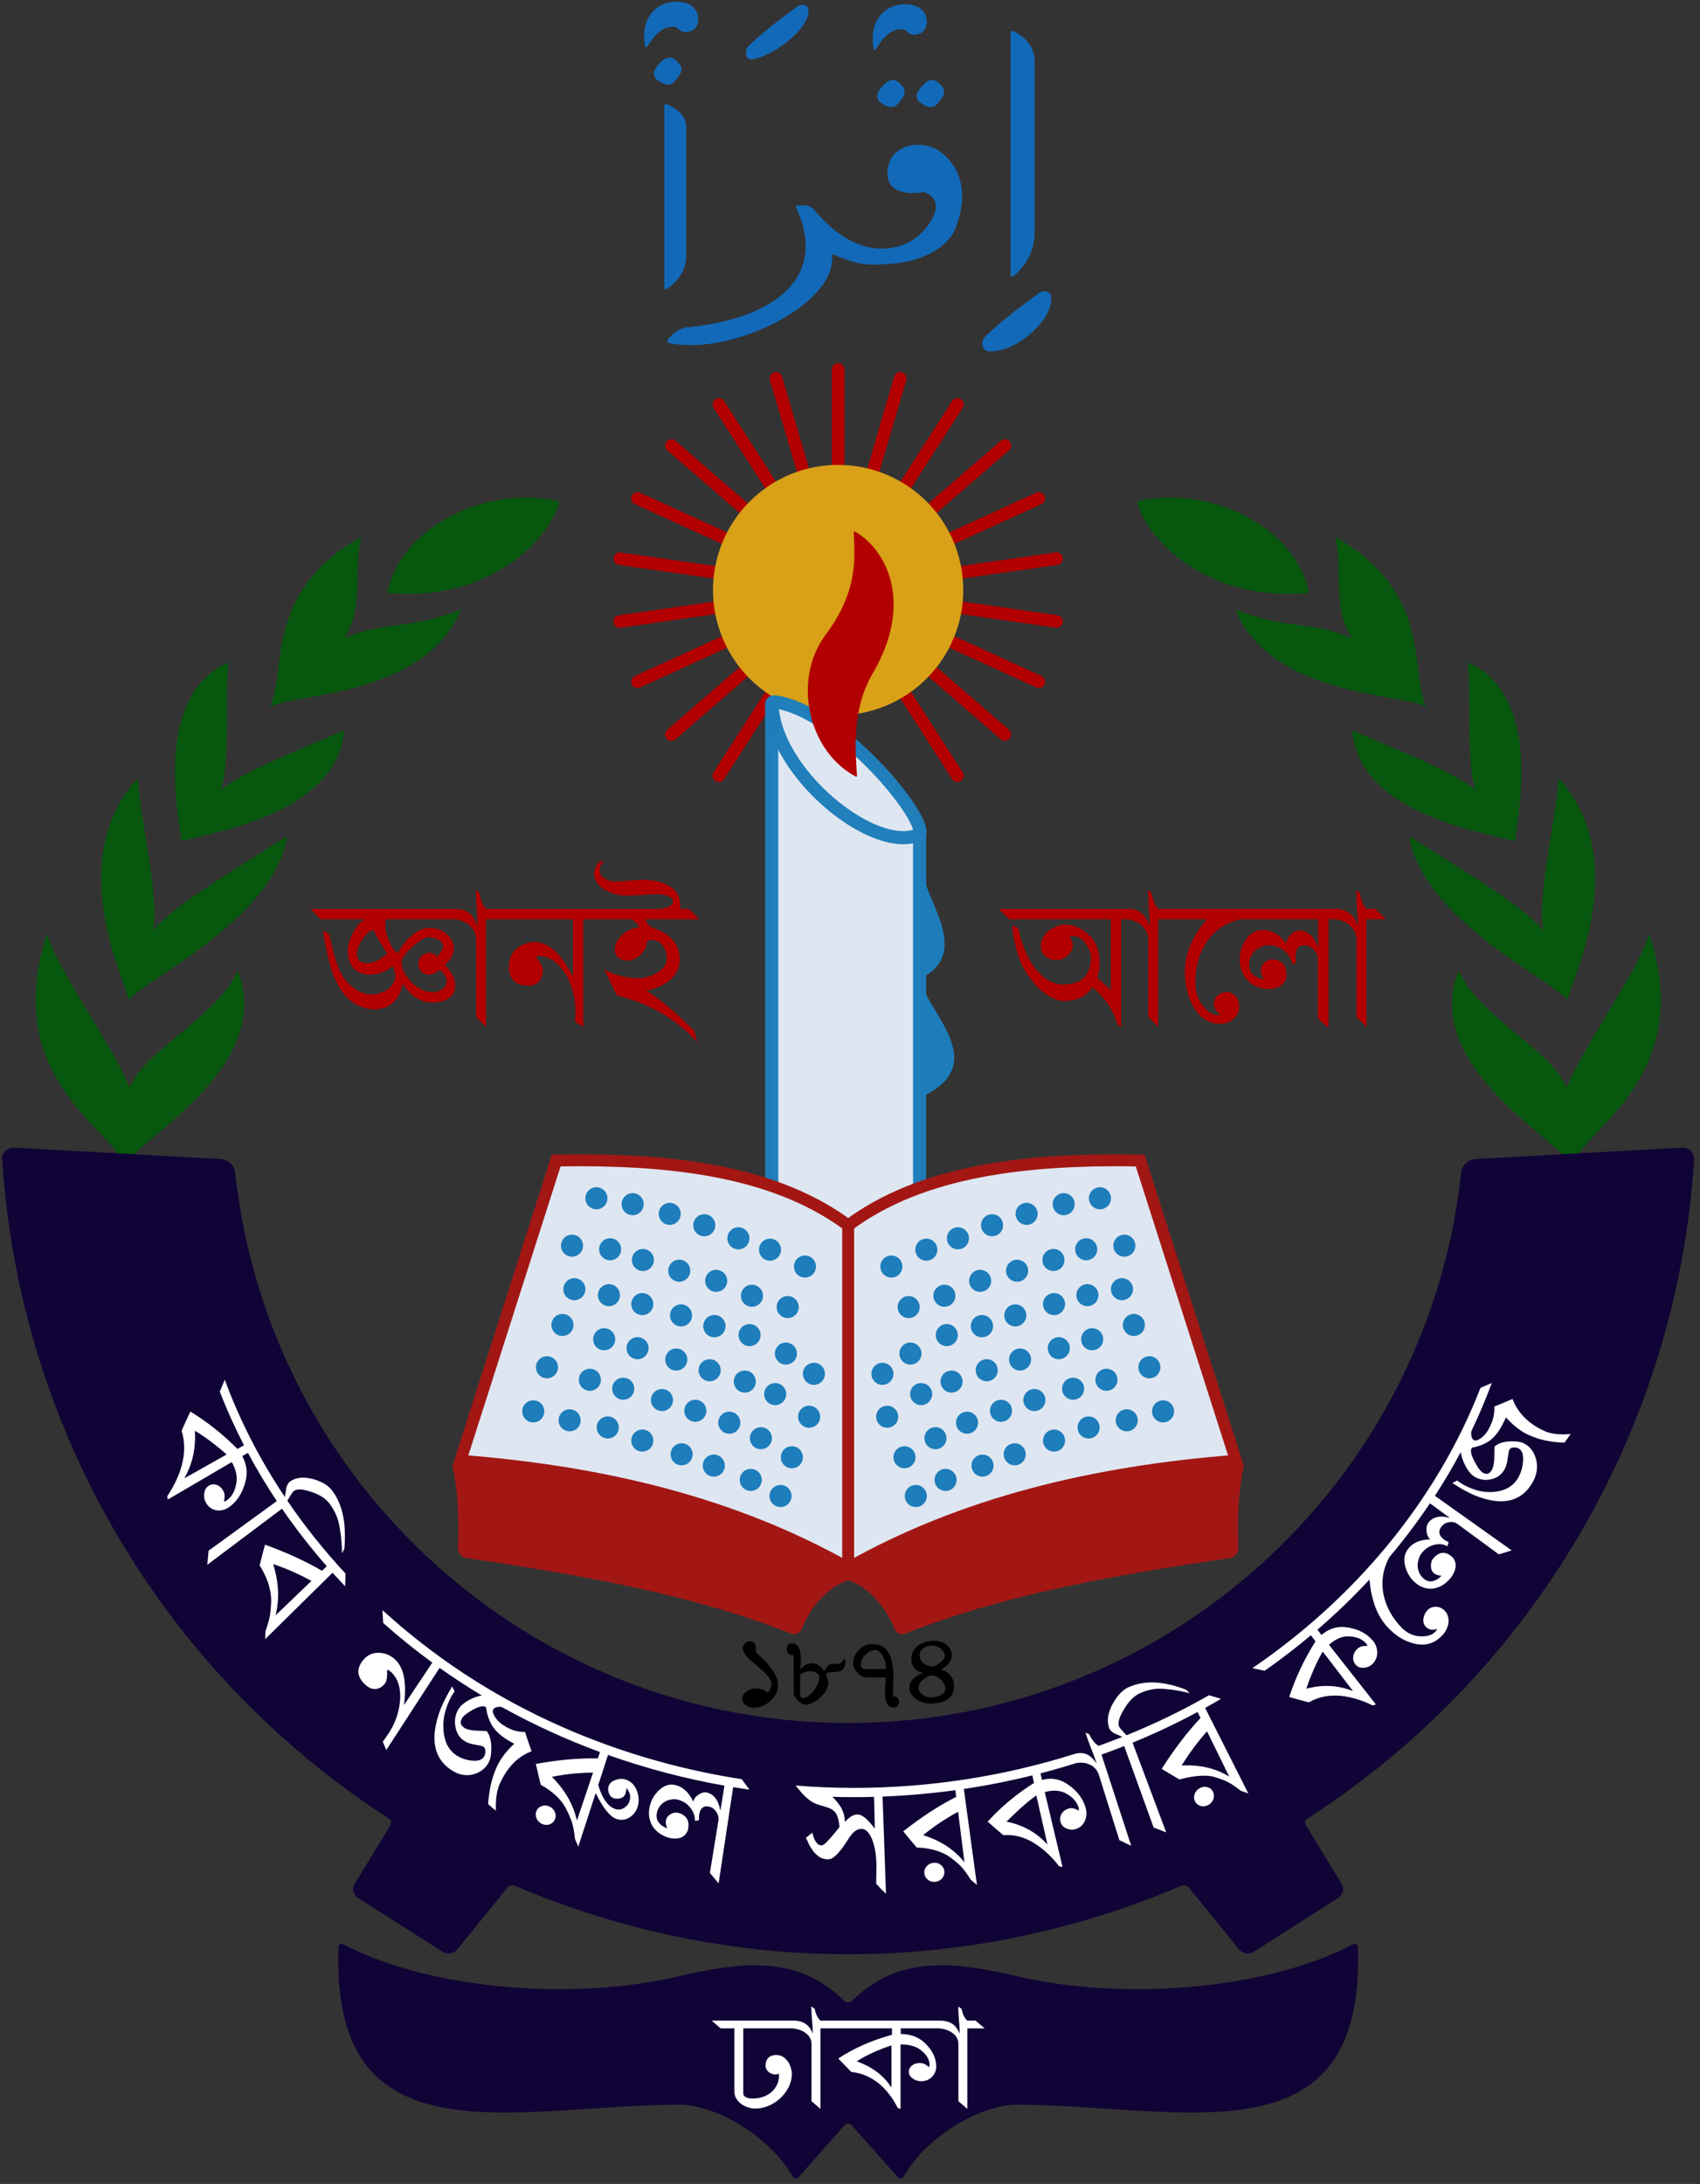 <?xml version="1.0" encoding="UTF-8" standalone="no"?>
<!-- Created with Inkscape (http://www.inkscape.org/) -->

<svg
   width="150.5"
   height="193.3"
   viewBox="0 0 30.1 38.66"
   version="1.1"
   id="svg5"
   xml:space="preserve"
   xmlns="http://www.w3.org/2000/svg"
   xmlns:svg="http://www.w3.org/2000/svg"
   xmlns:rdf="http://www.w3.org/1999/02/22-rdf-syntax-ns#"
   xmlns:cc="http://creativecommons.org/ns#"
   xmlns:dc="http://purl.org/dc/elements/1.1/"><rect x="0" y="0" width="30.1" height="38.66" fill="#333333" stroke="none"/><title
     id="title6121">Kabi Nazrul Government College-কবি নজরুল সরকারি কলেজ</title><defs
     id="defs2" /><g
     id="layer1"
     transform="translate(-24.398,-10.373)"><g
       id="g5456"
       transform="matrix(0.211,0,0,0.211,16.424,6.544)"><g
         id="g1263"><g
           id="g2565"
           transform="translate(0.965,-0.035)"
           style="opacity:1"><path
             id="path1659"
             style="font-variation-settings:normal;fill:#07570e;fill-opacity:1;stroke:none;stroke-width:0.06;stroke-linecap:butt;stroke-linejoin:miter;stroke-miterlimit:4;stroke-dasharray:none;stroke-dashoffset:0;stroke-opacity:1;stop-color:#000000"
             d="m 69.522,67.937 c 7.252,0.69 12.87,-3.446 14.213,-7.509 0.033,-0.1 -0.026,-0.202 -0.129,-0.224 -6.289,-1.339 -13.112,2.361 -14.236,7.526 -0.022,0.103 0.047,0.197 0.152,0.207 z m -2.524,-4.628 c -7.968,4.557 -6.15,11.041 -7.443,14.017 -0.042,0.097 -0.011,0.122 0.084,0.076 2.039,-1.005 12.756,-0.843 15.808,-7.927 0.042,-0.097 -0.005,-0.142 -0.102,-0.101 -3.747,1.565 -6.376,0.931 -9.457,2.287 -0.096,0.042 -0.126,0.007 -0.071,-0.083 1.568,-2.549 0.681,-5.892 1.294,-8.181 0.027,-0.102 -0.022,-0.142 -0.113,-0.089 z M 55.851,73.807 c -6.137,2.926 -4.043,12.749 -3.83,14.799 0.011,0.104 0.09,0.147 0.19,0.112 1.73,-0.61 12.73,-2.001 13.476,-9.076 0.011,-0.105 -0.061,-0.155 -0.157,-0.112 -2.767,1.229 -8.217,3.296 -10.101,4.87 -0.081,0.067 -0.104,0.049 -0.064,-0.048 0.8,-1.984 0.348,-8.508 0.628,-10.437 0.015,-0.104 -0.045,-0.154 -0.141,-0.108 z m -7.561,9.754 c -5.898,6.696 -1.307,16.175 -0.683,18.379 0.029,0.101 0.083,0.107 0.15,0.025 1.293,-1.591 11.886,-6.611 13.14,-13.459 0.019,-0.104 -0.039,-0.141 -0.128,-0.083 -3.03,1.984 -9.136,5.503 -11.036,7.726 -0.068,0.08 -0.094,0.066 -0.069,-0.037 0.593,-2.468 -1.23,-10.208 -1.25,-12.502 -8.99e-4,-0.105 -0.054,-0.128 -0.124,-0.048 z m -7.554,13.075 c -3.787,11.835 5.282,16.13 6.507,19.22 0.039,0.098 0.079,0.095 0.126,3.3e-4 1.005,-2.057 12.389,-8.075 9.48,-16.081 -0.036,-0.099 -0.101,-0.1 -0.146,-0.004 -1.759,3.749 -7.496,6.367 -8.933,9.515 -0.044,0.096 -0.101,0.093 -0.136,-0.006 -0.985,-2.729 -6.122,-9.98 -6.797,-12.638 -0.026,-0.102 -0.068,-0.105 -0.1,-0.005 z" /><path
             id="path2533"
             style="font-variation-settings:normal;fill:#07570e;fill-opacity:1;stroke:none;stroke-width:0.06;stroke-linecap:butt;stroke-linejoin:miter;stroke-miterlimit:4;stroke-dasharray:none;stroke-dashoffset:0;stroke-opacity:1;stop-color:#000000"
             d="m 146.478,67.937 c -7.252,0.69 -12.87,-3.446 -14.213,-7.509 -0.033,-0.1 0.026,-0.202 0.129,-0.224 6.289,-1.339 13.112,2.361 14.236,7.526 0.022,0.103 -0.047,0.197 -0.152,0.207 z m 2.524,-4.628 c 7.968,4.557 6.15,11.041 7.443,14.017 0.042,0.097 0.011,0.122 -0.084,0.076 -2.039,-1.005 -12.756,-0.843 -15.808,-7.927 -0.042,-0.097 0.005,-0.142 0.102,-0.101 3.747,1.565 6.376,0.931 9.457,2.287 0.096,0.042 0.126,0.007 0.071,-0.083 -1.568,-2.549 -0.681,-5.892 -1.294,-8.181 -0.027,-0.102 0.022,-0.142 0.113,-0.089 z m 11.147,10.498 c 6.137,2.926 4.043,12.749 3.83,14.799 -0.011,0.104 -0.09,0.147 -0.19,0.112 -1.73,-0.61 -12.73,-2.001 -13.476,-9.076 -0.011,-0.105 0.061,-0.155 0.157,-0.112 2.767,1.229 8.217,3.296 10.101,4.87 0.081,0.067 0.104,0.049 0.064,-0.048 -0.8,-1.984 -0.348,-8.508 -0.628,-10.437 -0.015,-0.104 0.045,-0.154 0.141,-0.108 z m 7.561,9.754 c 5.899,6.696 1.307,16.175 0.683,18.379 -0.029,0.101 -0.084,0.107 -0.15,0.025 -1.293,-1.591 -11.886,-6.611 -13.14,-13.459 -0.019,-0.104 0.039,-0.141 0.128,-0.083 3.03,1.984 9.136,5.503 11.036,7.726 0.068,0.08 0.094,0.066 0.069,-0.037 -0.593,-2.468 1.23,-10.208 1.25,-12.502 9e-4,-0.105 0.054,-0.128 0.124,-0.048 z m 7.554,13.075 c 3.787,11.835 -5.282,16.13 -6.507,19.22 -0.039,0.098 -0.079,0.095 -0.126,3.3e-4 -1.005,-2.057 -12.389,-8.075 -9.48,-16.081 0.036,-0.099 0.101,-0.1 0.146,-0.004 1.759,3.749 7.496,6.367 8.933,9.515 0.044,0.096 0.101,0.093 0.136,-0.006 0.985,-2.729 6.122,-9.98 6.797,-12.638 0.026,-0.102 0.068,-0.105 0.1,-0.005 z" /><path
             id="path1649"
             style="font-variation-settings:normal;fill:#100436;fill-opacity:1;fill-rule:evenodd;stroke-width:0.309;stroke-linecap:butt;stroke-linejoin:miter;stroke-miterlimit:4;stroke-dasharray:none;stroke-dashoffset:0;stroke-opacity:1;stop-color:#000000"
             d="m 37.916,114.462 c -0.539,0.025 -0.939,0.459 -0.904,1.015 1.434,22.52 13.472,43.045 32.462,55.285 0.176,0.114 0.232,0.351 0.122,0.53 l -3.004,4.93 c -0.247,0.404 -0.124,0.932 0.276,1.186 l 7.087,4.509 c 0.41,0.261 0.95,0.173 1.256,-0.204 l 4.214,-5.193 c 0.132,-0.163 0.396,-0.227 0.589,-0.145 8.842,3.79 18.363,5.755 27.986,5.755 9.623,0 19.143,-1.965 27.986,-5.755 0.193,-0.083 0.456,-0.018 0.589,0.145 l 4.214,5.193 c 0.306,0.377 0.846,0.465 1.256,0.204 l 7.087,-4.509 c 0.4,-0.254 0.522,-0.782 0.276,-1.186 l -3.004,-4.93 c -0.109,-0.179 -0.054,-0.416 0.122,-0.53 18.99,-12.241 31.028,-32.765 32.462,-55.285 0.038,-0.592 -0.42,-1.047 -1.013,-1.014 l -17.353,0.954 c -0.593,0.033 -1.114,0.539 -1.178,1.129 -2.831,26.208 -24.968,46.185 -51.443,46.185 -26.475,0 -48.612,-19.977 -51.443,-46.185 -0.064,-0.59 -0.585,-1.096 -1.178,-1.129 L 38.026,114.463 c -0.037,-0.002 -0.074,-0.002 -0.11,-3.9e-4 z" /></g><path
           id="path6141"
           style="font-variation-settings:normal;opacity:1;fill:#ffffff;fill-opacity:1;fill-rule:evenodd;stroke:none;stroke-width:0.503;stroke-linecap:butt;stroke-linejoin:miter;stroke-miterlimit:4;stroke-dasharray:none;stroke-dashoffset:0;stroke-opacity:1;stop-color:#000000"
           d="m 74.759,158.626 c -0.35,0.074 -0.701,0.145 -1.055,0.212 -1.363,-0.912 -2.689,-1.883 -3.969,-2.911 l -0.399,0.497 c 0.961,1.455 1.714,2.963 2.262,4.569 -0.559,0.155 -1.123,0.302 -1.691,0.441 -0.802,-0.446 -1.695,-0.623 -2.711,-0.539 -0.441,0.036 -0.886,0.128 -1.343,0.256 -0.454,0.128 -0.905,0.288 -1.344,0.501 -0.044,0.022 -0.102,0.028 -0.173,0.016 -0.065,-0.018 -0.124,-0.043 -0.178,-0.076 l 4.023,-4.886 c -0.603,-0.508 -1.197,-0.737 -1.807,-0.683 -0.598,0.028 -1.075,0.228 -1.426,0.618 -0.021,0.06 -0.043,0.119 -0.064,0.179 0.163,-0.023 0.319,-0.017 0.468,0.018 0.141,0.029 0.272,0.096 0.395,0.203 0.202,0.176 0.32,0.384 0.353,0.626 0.034,0.242 -0.027,0.457 -0.185,0.643 -0.087,0.104 -0.191,0.182 -0.312,0.233 -0.122,0.038 -0.247,0.057 -0.375,0.055 -0.135,-0.008 -0.269,-0.034 -0.401,-0.077 -0.126,-0.05 -0.242,-0.12 -0.346,-0.211 -0.148,-0.13 -0.261,-0.279 -0.338,-0.444 -0.071,-0.172 -0.107,-0.345 -0.11,-0.518 0.004,-0.179 0.039,-0.355 0.104,-0.528 0.066,-0.173 0.163,-0.329 0.291,-0.469 0.525,-0.573 1.208,-0.913 2.035,-1.046 0.897,-0.169 1.673,0.028 2.361,0.595 l 0.353,-0.429 c -1.566,-1.29 -3.061,-2.665 -4.472,-4.118 -0.155,1.642 -0.635,2.96 -1.553,3.906 -0.661,0.68 -1.395,1.131 -2.219,1.332 -0.994,0.259 -1.856,0.018 -2.545,-0.723 -0.14,-0.151 -0.249,-0.316 -0.328,-0.496 -0.085,-0.187 -0.135,-0.37 -0.151,-0.549 -0.009,-0.185 0.018,-0.359 0.078,-0.522 0.061,-0.163 0.159,-0.304 0.294,-0.424 0.236,-0.209 0.495,-0.304 0.775,-0.288 0.287,0.01 0.523,0.117 0.71,0.321 0.174,0.19 0.276,0.419 0.307,0.69 0.025,0.263 -0.047,0.476 -0.217,0.638 -0.111,0.106 -0.247,0.179 -0.407,0.22 -0.167,0.033 -0.357,0.016 -0.568,-0.052 0.255,0.472 0.824,0.677 1.687,0.589 0.527,-0.082 0.983,-0.316 1.373,-0.692 0.434,-0.434 0.775,-0.879 1.027,-1.33 0.252,-0.451 0.428,-0.916 0.531,-1.392 0.104,-0.515 0.117,-1.023 0.042,-1.526 -0.075,-0.503 -0.25,-1.008 -0.524,-1.522 -1.253,-1.417 -2.426,-2.898 -3.509,-4.439 l -1.702,1.195 c 0.867,-0.222 1.48,-0.081 1.86,0.429 0.125,0.168 0.168,0.397 0.132,0.69 -0.029,0.288 -0.135,0.504 -0.32,0.647 0.851,0.01 1.474,0.258 1.893,0.763 0.326,0.392 0.413,0.867 0.264,1.438 -0.139,0.513 -0.399,0.946 -0.791,1.293 -0.243,0.215 -0.504,0.37 -0.783,0.462 -0.273,0.086 -0.548,0.113 -0.825,0.082 -0.284,-0.039 -0.562,-0.136 -0.835,-0.293 -0.266,-0.162 -0.512,-0.382 -0.735,-0.658 -0.252,-0.354 -0.372,-0.682 -0.362,-0.976 0.01,-0.295 0.131,-0.536 0.361,-0.725 0.557,-0.431 1.074,-0.364 1.565,0.174 0.143,0.177 0.208,0.392 0.198,0.649 -0.01,0.243 -0.097,0.434 -0.263,0.573 -0.138,0.115 -0.357,0.185 -0.656,0.204 0.587,0.542 1.119,0.598 1.582,0.199 0.143,-0.124 0.255,-0.27 0.336,-0.439 0.081,-0.182 0.128,-0.364 0.139,-0.546 0.005,-0.189 -0.021,-0.374 -0.079,-0.557 -0.051,-0.188 -0.138,-0.357 -0.262,-0.509 -0.282,-0.346 -0.626,-0.57 -1.04,-0.676 -0.419,-0.113 -0.813,-0.081 -1.181,0.104 -0.034,-0.112 -0.068,-0.224 -0.101,-0.336 0.187,-0.081 0.327,-0.157 0.421,-0.227 0.418,-0.314 0.49,-0.65 0.227,-1.009 -0.165,-0.225 -0.387,-0.356 -0.67,-0.396 -0.28,-0.053 -0.531,-0.004 -0.752,0.152 l -3.534,2.484 c -0.369,-0.104 -0.739,-0.212 -1.109,-0.325 l 6.597,-4.482 c -0.792,-1.164 -1.533,-2.361 -2.217,-3.588 -0.046,0.342 -0.185,0.725 -0.415,1.153 -0.231,0.408 -0.474,0.692 -0.738,0.848 -0.449,0.265 -0.935,0.346 -1.459,0.228 -0.527,-0.105 -0.926,-0.399 -1.184,-0.876 -0.115,-0.213 -0.196,-0.5 -0.24,-0.857 -0.062,-0.393 -0.101,-0.612 -0.128,-0.665 -0.069,-0.137 -0.189,-0.207 -0.36,-0.208 -0.168,-0.014 -0.312,0.007 -0.433,0.067 -0.306,0.15 -0.443,0.511 -0.392,1.085 0.032,0.439 0.151,0.85 0.355,1.226 0.222,0.411 0.538,0.726 0.94,0.939 0.397,0.205 0.864,0.317 1.399,0.335 0.719,0.044 1.478,-0.137 2.284,-0.527 0.282,-0.142 0.508,-0.282 0.677,-0.419 0.138,0.07 0.277,0.138 0.415,0.206 -0.663,0.417 -1.285,0.751 -1.875,0.997 -0.586,0.233 -1.156,0.389 -1.71,0.465 -1.527,0.203 -2.69,-0.353 -3.39,-1.662 -0.307,-0.576 -0.378,-1.172 -0.212,-1.77 0.185,-0.62 0.538,-1.044 1.041,-1.283 0.163,-0.077 0.358,-0.127 0.586,-0.15 0.228,-0.023 0.477,-0.026 0.746,-0.008 0.513,0.047 0.909,0.186 1.19,0.421 0.004,0.324 0.011,0.649 0.022,0.976 0.01,0.209 0.031,0.391 0.065,0.546 0.033,0.155 0.074,0.274 0.12,0.357 0.204,0.366 0.469,0.454 0.788,0.271 0.227,-0.13 0.467,-0.447 0.735,-0.945 0.132,-0.242 0.221,-0.453 0.266,-0.633 0.045,-0.18 0.036,-0.324 -0.022,-0.437 -0.011,-0.02 -0.029,-0.042 -0.056,-0.047 -0.752,-0.139 -1.347,-0.397 -1.772,-0.788 -0.403,-0.369 -0.786,-0.935 -1.124,-1.696 -0.596,0.633 -1.221,1.112 -1.893,1.419 -0.52,0.227 -1.033,0.391 -1.543,0.487 -0.509,0.097 -1.041,0.155 -1.596,0.171 -0.178,-0.235 -0.355,-0.472 -0.53,-0.712 0.963,0.083 1.715,-0.01 2.249,-0.243 0.709,-0.309 1.289,-0.693 1.744,-1.139 0.455,-0.446 0.787,-0.946 1.002,-1.496 0.521,0.219 1.041,0.426 1.563,0.622 -0.021,0.247 0.003,0.536 0.074,0.866 0.079,0.326 0.226,0.673 0.441,1.037 0.036,0.074 0.104,0.174 0.205,0.297 0.097,0.115 0.207,0.224 0.328,0.326 0.13,0.098 0.26,0.174 0.39,0.23 0.126,0.048 0.244,0.042 0.356,-0.016 0.087,-0.066 0.146,-0.177 0.177,-0.334 0.035,-0.169 0.029,-0.311 -0.019,-0.426 -0.64,-1.275 -1.22,-2.579 -1.734,-3.911 0.324,0.137 0.648,0.27 0.972,0.398 3.808,9.4 10.967,17.404 19.588,23.007 z m -6.043,-1.362 -2.568,3.205 c -0.005,0.007 -0.021,0.035 0.023,0.019 1.258,-0.468 2.561,-0.526 3.955,-0.178 -0.309,-0.902 -0.913,-2.276 -1.41,-3.046 z m 16.643,2.908 c 0.534,0.224 0.992,0.681 1.399,1.377 0.41,0.736 0.525,1.388 0.315,1.965 -0.071,0.195 -0.231,0.352 -0.483,0.47 -0.22,0.096 -0.441,0.191 -0.662,0.285 0.675,0.257 1.355,0.502 2.039,0.735 0.287,-0.15 0.557,-0.468 0.811,-0.954 0.107,-0.045 0.214,-0.09 0.321,-0.136 -0.048,0.145 -0.111,0.324 -0.189,0.535 -0.076,0.203 -0.169,0.443 -0.279,0.72 -0.121,0.283 -0.222,0.529 -0.301,0.74 -0.079,0.211 -0.143,0.389 -0.191,0.535 0.294,-0.396 0.59,-0.651 0.89,-0.763 0.3,-0.12 0.662,-0.114 1.093,0.013 6.089,1.834 12.474,2.758 18.843,2.762 1.677,-9.9e-4 3.356,-0.066 5.03,-0.194 -0.214,0.251 -0.395,0.455 -0.538,0.609 -0.143,0.154 -0.25,0.261 -0.319,0.319 -0.19,0.166 -0.373,0.303 -0.55,0.412 -0.186,0.1 -0.37,0.177 -0.551,0.231 -0.317,0.087 -0.579,0.164 -0.788,0.234 -0.218,0.062 -0.395,0.152 -0.53,0.273 -0.144,0.112 -0.252,0.272 -0.321,0.481 -0.079,0.2 -0.139,0.481 -0.179,0.842 0.268,0.328 0.498,0.595 0.684,0.796 0.176,0.193 0.325,0.347 0.443,0.46 0.109,0.105 0.198,0.173 0.266,0.207 0.068,0.034 0.127,0.05 0.175,0.048 0.115,-0.005 0.219,-0.045 0.312,-0.121 0.083,-0.076 0.155,-0.165 0.217,-0.267 0.062,-0.111 0.113,-0.227 0.155,-0.346 0.032,-0.119 0.06,-0.224 0.084,-0.316 0.183,0.144 0.366,0.288 0.551,0.43 -0.085,0.177 -0.179,0.368 -0.284,0.572 -0.105,0.195 -0.23,0.383 -0.376,0.561 -0.147,0.17 -0.315,0.317 -0.505,0.442 -0.2,0.117 -0.427,0.18 -0.68,0.188 -0.088,0.003 -0.181,-0.008 -0.279,-0.033 -0.108,-0.033 -0.237,-0.111 -0.385,-0.234 -0.148,-0.123 -0.322,-0.305 -0.518,-0.545 -0.206,-0.249 -0.446,-0.585 -0.714,-1.007 -0.136,-0.181 -0.269,-0.326 -0.399,-0.434 -0.154,-0.127 -0.304,-0.204 -0.451,-0.229 -0.272,-0.056 -0.508,0.022 -0.71,0.235 -0.211,0.213 -0.384,0.543 -0.519,0.991 -0.135,0.448 -0.213,0.974 -0.229,1.578 l -0.006,0.23 c -0.002,0.081 1e-5,0.185 0.007,0.311 -0.003,0.117 -0.002,0.271 0.003,0.461 0.005,0.181 0.009,0.406 0.012,0.677 -0.134,0.141 -0.269,0.282 -0.404,0.422 -0.145,0.131 -0.291,0.266 -0.438,0.405 l 0.293,-7.978 c -2.09,-0.077 -4.177,-0.253 -6.252,-0.525 l -0.072,0.55 c 1.525,0.738 3.023,1.677 4.545,2.828 -0.378,0.447 -0.762,0.891 -1.154,1.332 -1.017,0.009 -2.156,0.294 -2.858,0.788 -0.49,0.345 -0.915,0.679 -1.275,1.139 -0.198,0.252 -0.391,0.536 -0.504,0.711 -0.177,0.144 -0.356,0.288 -0.535,0.431 l 1.125,-7.88 c -1.977,-0.282 -3.94,-0.653 -5.882,-1.113 l -0.147,0.619 c 1.495,0.901 2.816,1.948 3.982,3.177 -0.441,0.374 -0.889,0.745 -1.344,1.111 -0.909,-0.067 -1.796,0.143 -2.663,0.662 -0.832,0.498 -1.538,1.151 -2.083,1.835 -0.03,0.039 -0.079,0.069 -0.147,0.089 -0.066,0.012 -0.129,0.014 -0.19,0.008 l 1.524,-6.131 c -0.762,-0.198 -1.397,-0.147 -1.921,0.166 -0.525,0.284 -0.865,0.673 -1.01,1.176 0.007,0.063 0.014,0.126 0.021,0.189 0.136,-0.092 0.278,-0.155 0.426,-0.188 0.139,-0.036 0.286,-0.032 0.442,0.011 0.257,0.071 0.452,0.206 0.586,0.41 0.134,0.203 0.172,0.422 0.11,0.658 -0.034,0.131 -0.094,0.246 -0.18,0.345 -0.093,0.088 -0.197,0.158 -0.311,0.212 -0.124,0.051 -0.255,0.086 -0.392,0.105 -0.134,0.01 -0.267,-0.002 -0.399,-0.039 -0.188,-0.052 -0.353,-0.136 -0.493,-0.251 -0.137,-0.124 -0.244,-0.262 -0.32,-0.416 -0.074,-0.162 -0.119,-0.335 -0.135,-0.519 -0.016,-0.183 0.003,-0.366 0.057,-0.547 0.221,-0.743 0.685,-1.347 1.37,-1.826 0.733,-0.542 1.518,-0.7 2.384,-0.485 l 0.134,-0.538 c -0.988,-0.245 -1.969,-0.514 -2.943,-0.805 -0.208,-0.062 -0.423,-0.085 -0.645,-0.069 -0.212,0.01 -0.411,0.056 -0.6,0.137 -0.194,0.07 -0.365,0.181 -0.511,0.333 -0.146,0.151 -0.256,0.338 -0.329,0.561 l -1.751,5.33 c -0.336,0.155 -0.675,0.308 -1.016,0.458 l 2.554,-7.484 c -0.654,-0.223 -1.304,-0.457 -1.95,-0.701 l -2.53,6.686 c -0.357,0.134 -0.717,0.266 -1.079,0.395 l 2.888,-7.358 c -1.903,-0.746 -3.767,-1.586 -5.583,-2.518 l -0.253,0.493 c 1.182,1.204 2.278,2.585 3.333,4.173 -0.504,0.296 -1.013,0.587 -1.528,0.872 -0.941,-0.253 -2.134,-0.434 -2.96,-0.214 -0.576,0.164 -1.091,0.33 -1.585,0.641 -0.271,0.17 -0.549,0.371 -0.716,0.497 -0.216,0.076 -0.433,0.15 -0.651,0.224 l 3.712,-7.023 c -0.458,-0.242 -0.913,-0.49 -1.364,-0.745 0.343,-0.096 0.685,-0.195 1.024,-0.297 2.287,1.25 4.66,2.346 7.096,3.29 0.178,-0.187 0.354,-0.375 0.53,-0.563 0.361,-0.387 0.011,-1.08 -0.409,-1.712 -0.379,-0.579 -0.807,-0.972 -1.298,-1.186 -0.335,-0.146 -0.675,-0.248 -1.023,-0.307 -0.355,-0.063 -0.721,-0.075 -1.101,-0.037 -0.414,0.032 -0.798,0.079 -1.15,0.145 -0.348,0.058 -0.677,0.128 -0.986,0.212 0.105,-0.098 0.209,-0.196 0.313,-0.295 1.944,-0.704 3.529,-0.797 4.905,-0.219 -9e-6,3e-5 -1.8e-5,6e-5 -2.7e-5,9e-5 z m 25.479,9.015 c -0.624,0.018 -1.249,0.027 -1.873,0.027 -0.57,-2.4e-4 -1.14,-0.008 -1.71,-0.023 l -0.067,2.597 c 0.233,-0.274 0.448,-0.508 0.646,-0.704 0.199,-0.195 0.395,-0.328 0.589,-0.399 0.17,-0.062 0.35,-0.062 0.541,-7.3e-4 0,0 0,0 0,0 0.028,0.009 0.055,0.019 0.083,0.03 0.213,0.081 0.45,0.26 0.714,0.536 0.005,-0.388 0.089,-0.736 0.25,-1.045 0.152,-0.309 0.428,-0.647 0.826,-1.02 z m -17.523,-0.115 -0.943,3.989 c -0.004,0.018 0.001,0.036 0.029,0.007 0.92,-0.967 2.075,-1.571 3.479,-1.844 -0.789,-0.746 -1.751,-1.608 -2.565,-2.153 z m 6.722,1.343 -0.546,4.147 c 0.886,-1.058 2.068,-1.786 3.546,-2.23 -0.547,-0.418 -1.061,-0.781 -1.547,-1.088 -0.495,-0.308 -0.979,-0.584 -1.453,-0.829 z m -21.382,-6.604 -1.905,3.714 c 1.192,-0.695 2.549,-0.982 4.089,-0.909 -0.669,-1.026 -1.415,-1.979 -2.184,-2.805 z m 23.494,10.792 c 0.235,0.022 0.428,0.116 0.582,0.284 0.155,0.158 0.224,0.349 0.205,0.574 -0.017,0.207 -0.117,0.384 -0.3,0.532 -0.183,0.138 -0.395,0.196 -0.635,0.174 -0.24,-0.023 -0.438,-0.119 -0.591,-0.289 -0.153,-0.179 -0.217,-0.372 -0.195,-0.579 0.024,-0.224 0.128,-0.399 0.309,-0.526 0.183,-0.135 0.391,-0.192 0.625,-0.17 z m -22.903,-6.146 c 0.215,0.1 0.366,0.253 0.456,0.462 0.094,0.201 0.095,0.404 0.003,0.609 -0.085,0.189 -0.237,0.323 -0.46,0.4 -0.219,0.069 -0.439,0.052 -0.659,-0.05 -0.22,-0.102 -0.375,-0.259 -0.463,-0.471 -0.085,-0.22 -0.081,-0.423 0.008,-0.61 0.097,-0.203 0.253,-0.333 0.467,-0.391 0.218,-0.066 0.433,-0.05 0.647,0.05 z m 70.232,-14.596 c -0.018,0.351 -0.039,0.704 -0.064,1.057 -1.353,1.151 -2.762,2.237 -4.218,3.255 l 2.403,3.442 c 0.007,0.011 0.027,0.008 0.024,-0.017 -0.242,-1.877 0.026,-3.112 0.89,-3.783 0.404,-0.313 0.865,-0.463 1.394,-0.451 0.502,0.022 0.92,0.226 1.249,0.622 0.604,0.727 0.512,1.435 -0.326,2.094 -0.27,0.212 -0.554,0.295 -0.849,0.247 -0.3,-0.055 -0.547,-0.213 -0.744,-0.473 -0.121,-0.159 -0.171,-0.521 -0.164,-1.086 -0.055,-0.005 -0.125,0.012 -0.221,0.085 -0.669,0.506 -1.008,1.378 -0.866,2.605 0.119,1.026 0.499,1.872 1.001,2.571 0.154,0.215 0.308,0.43 0.463,0.644 -0.1,0.225 -0.201,0.449 -0.304,0.673 l -4.574,-6.745 c -0.518,0.352 -1.041,0.695 -1.57,1.029 -0.678,0.429 -1.365,0.843 -2.061,1.243 0.345,0.04 0.733,0.174 1.164,0.4 0.412,0.228 0.698,0.469 0.856,0.732 0.269,0.448 0.354,0.934 0.243,1.459 -0.098,0.528 -0.384,0.929 -0.855,1.192 -0.21,0.117 -0.493,0.202 -0.848,0.251 -0.39,0.068 -0.607,0.111 -0.659,0.139 -0.135,0.071 -0.201,0.193 -0.198,0.364 -0.01,0.168 0.016,0.311 0.078,0.431 0.158,0.303 0.519,0.432 1.087,0.373 0.434,-0.038 0.838,-0.162 1.207,-0.368 0.403,-0.226 0.71,-0.542 0.915,-0.945 0.197,-0.398 0.303,-0.865 0.316,-1.4 0.036,-0.719 -0.149,-1.479 -0.543,-2.286 -0.144,-0.282 -0.285,-0.508 -0.423,-0.676 0.043,-0.087 0.086,-0.173 0.129,-0.26 0.026,-0.053 0.052,-0.105 0.077,-0.158 0.42,0.662 0.755,1.284 1.004,1.873 0,0 0,0 0,0 0,0 0.001,0.003 0.001,0.003 0.236,0.587 0.396,1.157 0.476,1.711 0.216,1.528 -0.319,2.685 -1.595,3.392 -0.561,0.311 -1.147,0.387 -1.743,0.231 -0.618,-0.176 -1.048,-0.519 -1.302,-1.016 -0.082,-0.161 -0.137,-0.355 -0.167,-0.582 -0.03,-0.227 -0.039,-0.476 -0.029,-0.745 0.033,-0.514 0.163,-0.913 0.392,-1.199 0.324,-0.01 0.649,-0.023 0.975,-0.039 0.209,-0.013 0.39,-0.037 0.544,-0.072 0.154,-0.035 0.272,-0.077 0.355,-0.124 0.363,-0.208 0.447,-0.473 0.261,-0.792 -0.133,-0.226 -0.452,-0.464 -0.955,-0.726 -0.245,-0.129 -0.458,-0.215 -0.639,-0.257 -0.181,-0.042 -0.327,-0.032 -0.439,0.03 -0.04,0.023 -0.044,0.04 -0.046,0.057 -0.12,0.758 -0.377,1.358 -0.758,1.792 -0.36,0.412 -0.916,0.809 -1.664,1.171 0.652,0.575 1.149,1.187 1.476,1.849 0.243,0.513 0.423,1.021 0.538,1.527 0.115,0.505 0.194,1.033 0.234,1.584 -0.222,0.182 -0.446,0.363 -0.671,0.542 0.035,-0.959 -0.087,-1.704 -0.339,-2.23 -0.334,-0.698 -0.736,-1.265 -1.196,-1.705 -0.461,-0.44 -0.971,-0.753 -1.529,-0.945 0.196,-0.529 0.383,-1.058 0.563,-1.586 0.249,0.011 0.538,-0.023 0.867,-0.104 0.325,-0.09 0.669,-0.247 1.028,-0.473 0.073,-0.038 0.172,-0.109 0.294,-0.213 0.114,-0.1 0.221,-0.212 0.32,-0.337 0.096,-0.133 0.17,-0.265 0.224,-0.396 0.046,-0.127 0.038,-0.246 -0.022,-0.357 -0.068,-0.086 -0.181,-0.143 -0.339,-0.17 -0.171,-0.031 -0.314,-0.021 -0.429,0.03 -2.694,1.43 -5.5,2.653 -8.383,3.667 l 0.184,0.523 c 1.69,-0.031 3.446,0.126 5.324,0.454 -0.132,0.569 -0.272,1.139 -0.42,1.709 0.005,-0.002 0.009,-0.004 0.014,-0.006 -1.016,0.544 -1.778,1.189 -2.204,2.005 -0.277,0.531 -0.509,1.019 -0.623,1.592 -0.062,0.314 -0.107,0.654 -0.129,0.862 -0.093,0.209 -0.188,0.418 -0.283,0.626 l -1.493,-4.399 c -0.301,0.595 -0.602,1.072 -0.892,1.427 -0.323,0.387 -0.633,0.623 -0.921,0.71 -0.205,0.062 -0.403,0.078 -0.593,0.049 -0.19,-0.029 -0.365,-0.096 -0.525,-0.2 -0.169,-0.102 -0.31,-0.231 -0.424,-0.386 -0.125,-0.162 -0.215,-0.343 -0.27,-0.542 -0.121,-0.434 -0.08,-0.871 0.115,-1.311 0.194,-0.44 0.506,-0.723 0.939,-0.855 0.274,-0.083 0.558,-0.073 0.854,0.032 0.323,0.096 0.529,0.275 0.615,0.541 0.047,0.146 0.043,0.313 -0.016,0.502 -0.083,0.235 -0.203,0.363 -0.343,0.421 -0.214,0.089 -0.448,0.099 -0.675,0.036 -0.236,-0.06 -0.374,-0.214 -0.43,-0.404 -0.031,-0.104 -0.059,-0.246 -0.083,-0.427 -0.284,0.32 -0.377,0.661 -0.271,1.025 0.073,0.251 0.229,0.45 0.472,0.595 0.233,0.147 0.488,0.179 0.764,0.095 0.618,-0.19 1.12,-0.849 1.463,-1.966 l -0.838,-2.469 c -3.255,1.103 -6.604,1.944 -10.001,2.52 l 0.349,2.055 c 0.173,-0.881 0.568,-1.375 1.197,-1.495 0.207,-0.04 0.433,0.021 0.682,0.183 0.247,0.153 0.395,0.343 0.443,0.573 0.384,-0.761 0.886,-1.212 1.528,-1.362 0.499,-0.117 0.964,0.018 1.408,0.408 0.396,0.355 0.665,0.783 0.797,1.289 0.082,0.314 0.103,0.616 0.06,0.907 -0.046,0.282 -0.143,0.54 -0.294,0.773 -0.16,0.236 -0.37,0.441 -0.628,0.615 -0.261,0.165 -0.563,0.287 -0.906,0.365 -0.425,0.069 -0.767,0.031 -1.025,-0.108 -0.258,-0.139 -0.42,-0.354 -0.49,-0.644 -0.143,-0.69 0.142,-1.127 0.841,-1.329 0.221,-0.049 0.443,-0.013 0.667,0.111 0.212,0.117 0.345,0.28 0.394,0.491 0.042,0.175 0.007,0.402 -0.107,0.679 0.739,-0.284 1.026,-0.733 0.877,-1.326 -0.046,-0.184 -0.127,-0.349 -0.242,-0.497 -0.126,-0.154 -0.268,-0.277 -0.425,-0.369 -0.166,-0.089 -0.344,-0.149 -0.533,-0.178 -0.191,-0.038 -0.382,-0.036 -0.572,0.008 -0.436,0.099 -0.79,0.31 -1.066,0.635 -0.285,0.327 -0.428,0.696 -0.423,1.109 -0.115,-0.018 -0.23,-0.037 -0.345,-0.056 0.009,-0.204 0.001,-0.363 -0.021,-0.478 -0.101,-0.514 -0.371,-0.726 -0.81,-0.645 -0.275,0.051 -0.49,0.195 -0.648,0.433 -0.169,0.231 -0.232,0.479 -0.186,0.746 l 0.727,4.27 c -0.246,0.289 -0.496,0.577 -0.749,0.864 l -1.248,-7.902 c -0.465,0.073 -0.931,0.142 -1.398,0.205 0.222,-0.285 0.44,-0.571 0.655,-0.859 8.511,-1.259 16.762,-4.186 23.988,-8.753 2.417,-1.53 4.723,-3.247 6.879,-5.13 2e-5,3e-5 4e-5,5e-5 6e-5,8e-5 z m -18.089,13.338 1.388,3.939 c 0.313,-1.344 1.037,-2.526 2.151,-3.593 -0.677,-0.123 -1.298,-0.212 -1.87,-0.266 -0.58,-0.05 -1.136,-0.077 -1.669,-0.08 z m 3.778,2.769 c 0.22,-0.087 0.435,-0.092 0.649,-0.013 0.21,0.07 0.358,0.209 0.444,0.417 0.079,0.192 0.071,0.395 -0.026,0.609 -0.1,0.206 -0.264,0.355 -0.489,0.444 -0.225,0.089 -0.445,0.093 -0.66,0.012 -0.218,-0.09 -0.363,-0.232 -0.436,-0.426 -0.08,-0.21 -0.067,-0.413 0.037,-0.608 0.102,-0.203 0.262,-0.348 0.481,-0.435 z m 18.603,-25.887 c 0.344,-0.448 0.892,-0.764 1.659,-0.975 0.805,-0.204 1.462,-0.154 1.97,0.189 0.172,0.116 0.287,0.307 0.342,0.577 0.041,0.234 0.081,0.469 0.119,0.705 2.102,-3.002 3.852,-6.228 5.164,-9.631 0.145,0.325 0.287,0.652 0.425,0.983 -0.611,1.504 -1.306,2.971 -2.077,4.4 l 0.558,0.301 c 1.248,-1.195 2.578,-2.212 4.046,-3.068 0.26,0.518 0.512,1.043 0.755,1.575 -0.287,0.876 -0.298,1.789 -0.035,2.775 0.114,0.428 0.276,0.854 0.488,1.278 0.199,0.429 0.44,0.841 0.725,1.235 0.029,0.04 0.045,0.096 0.046,0.168 -0.007,0.068 -0.021,0.131 -0.044,0.19 l -5.496,-3.074 c -0.39,0.679 -0.511,1.3 -0.353,1.889 0.13,0.581 0.401,1.028 0.85,1.293 0.057,0.033 0.126,0.064 0.187,0.032 -0.051,-0.157 -0.071,-0.311 -0.063,-0.463 0.004,-0.144 0.048,-0.285 0.132,-0.424 0.138,-0.229 0.322,-0.382 0.554,-0.457 0.232,-0.076 0.453,-0.054 0.663,0.067 0.117,0.068 0.211,0.156 0.283,0.265 0.059,0.113 0.098,0.233 0.118,0.359 0.015,0.134 0.013,0.271 -0.007,0.409 -0.027,0.133 -0.077,0.26 -0.148,0.378 -0.103,0.169 -0.229,0.306 -0.379,0.411 -0.157,0.1 -0.321,0.166 -0.49,0.199 -0.177,0.028 -0.355,0.024 -0.536,-0.011 -0.181,-0.035 -0.35,-0.103 -0.509,-0.205 -0.651,-0.418 -1.099,-1.031 -1.372,-1.819 -0.32,-0.851 -0.262,-1.641 0.17,-2.412 l -0.483,-0.27 c -0.76,1.358 -1.589,2.68 -2.481,3.961 l 5.862,4.075 c 0.041,0.384 0.077,0.77 0.11,1.157 l -6.415,-4.608 c -1.184,1.646 -2.471,3.222 -3.848,4.723 l 0.409,0.375 c 1.475,-0.82 3.09,-1.515 4.896,-2.143 0.162,0.559 0.317,1.124 0.463,1.694 -0.635,0.974 -0.97,1.905 -0.993,2.836 -0.002,0.262 0.018,0.566 0.059,0.913 0.034,0.341 0.088,0.629 0.166,0.866 0.071,0.244 0.125,0.411 0.163,0.503 0.025,0.093 0.057,0.178 0.095,0.256 0.015,0.23 0.028,0.461 0.04,0.693 l -5.794,-5.458 c -0.355,0.376 -0.715,0.747 -1.081,1.113 -0.007,-0.35 -0.018,-0.7 -0.032,-1.047 1.819,-1.869 3.495,-3.867 4.997,-5.978 -0.138,-0.217 -0.278,-0.433 -0.418,-0.648 -0.288,-0.441 -1.042,-0.279 -1.751,-0.039 -0.649,0.214 -1.131,0.518 -1.458,0.931 -0.223,0.282 -0.405,0.579 -0.55,0.895 -0.149,0.322 -0.253,0.668 -0.313,1.041 -0.075,0.405 -0.127,0.784 -0.155,1.14 -0.034,0.349 -0.052,0.683 -0.052,1.003 -0.067,-0.127 -0.135,-0.253 -0.202,-0.38 -0.173,-2.056 0.133,-3.585 1.021,-4.74 -2e-5,-1e-5 -3e-5,-2e-5 -4e-5,-4e-5 z m 9.093,-2.995 3.597,1.938 c 0.02,0.011 0.024,-0.009 0.014,-0.026 -0.688,-1.148 -0.968,-2.424 -0.889,-3.858 -0.845,0.47 -2.006,1.319 -2.723,1.946 0,-10e-6 0,-2e-5 1e-5,-3e-5 z m -7.287,10.378 3.083,2.825 c -0.352,-1.341 -0.268,-2.732 0.202,-4.209 -0.655,0.219 -1.245,0.438 -1.774,0.664 -0.536,0.233 -1.038,0.472 -1.51,0.72 z"
           class="UnoptimicedTransforms"
           transform="matrix(-0.977,0,0,1.022,215.925,-4.02)" /></g><g
         id="g1975"
         transform="translate(1.67)"><path
           id="path1371"
           style="font-size:21.218px;font-family:Kalpurush;-inkscape-font-specification:Kalpurush;fill:#b20000;fill-opacity:1;stroke-width:0.322"
           d="m 86.558,90.413 c -0.117,-0.003 -0.243,0.116 -0.378,0.358 -0.144,0.268 -0.216,0.464 -0.216,0.587 0,0.597 0.314,1.082 0.943,1.453 0.546,0.319 1.143,0.479 1.792,0.479 0.144,0 0.319,-0.005 0.525,-0.016 0.216,-0.01 0.469,-0.026 0.757,-0.046 0.288,-0.021 0.536,-0.036 0.742,-0.046 0.216,-0.01 0.397,-0.015 0.541,-0.015 0.144,0 0.283,0.01 0.417,0.031 0.134,0.01 0.257,0.036 0.371,0.077 0.361,0.103 0.541,0.263 0.541,0.479 0,0.227 -0.16,0.397 -0.479,0.51 -0.113,0.041 -0.237,0.077 -0.371,0.108 -0.134,0.021 -0.258,0.031 -0.371,0.031 H 76.908 c -0.258,-0.268 -0.438,-0.711 -0.541,-1.329 l -0.309,-0.263 c 0,0.175 0.005,0.391 0.015,0.649 0.01,0.247 0.026,0.541 0.046,0.881 0.031,0.35 0.052,0.654 0.062,0.912 0.01,0.258 0.015,0.474 0.015,0.649 -0.175,-0.536 -0.407,-0.917 -0.695,-1.143 -0.288,-0.237 -0.695,-0.355 -1.221,-0.355 H 62.182 l 0.85,0.865 h 3.662 c -0.175,0.113 -0.35,0.273 -0.525,0.479 -0.165,0.206 -0.314,0.433 -0.448,0.68 -0.124,0.247 -0.227,0.5 -0.309,0.757 -0.072,0.258 -0.108,0.494 -0.108,0.711 0,0.639 0.165,1.138 0.494,1.499 0.33,0.35 0.814,0.525 1.453,0.525 0.773,-0.051 1.375,-0.304 1.808,-0.757 0.082,0.175 0.139,0.335 0.17,0.479 0.041,0.134 0.062,0.258 0.062,0.371 0,0.216 -0.057,0.422 -0.17,0.618 -0.103,0.185 -0.247,0.35 -0.433,0.494 -0.185,0.134 -0.402,0.242 -0.649,0.325 -0.237,0.082 -0.489,0.124 -0.757,0.124 -0.278,0 -0.556,-0.057 -0.834,-0.17 -0.278,-0.113 -0.541,-0.273 -0.788,-0.479 -0.247,-0.206 -0.474,-0.453 -0.68,-0.742 -0.206,-0.299 -0.376,-0.628 -0.51,-0.989 -0.093,-0.237 -0.201,-0.582 -0.325,-1.036 -0.124,-0.464 -0.263,-1.02 -0.417,-1.669 L 63.218,96.225 c 0.165,1.04 0.34,1.911 0.525,2.611 0.185,0.69 0.376,1.226 0.572,1.607 0.69,1.525 1.782,2.323 3.276,2.395 1.298,-0.072 2.07,-0.793 2.318,-2.163 0.762,1.143 1.674,1.669 2.735,1.576 0.567,-0.041 0.994,-0.201 1.282,-0.479 0.299,-0.288 0.428,-0.654 0.386,-1.097 -0.041,-0.515 -0.329,-1.04 -0.865,-1.576 0.546,-0.484 0.798,-0.973 0.757,-1.468 -0.021,-0.268 -0.103,-0.505 -0.247,-0.711 -0.134,-0.216 -0.304,-0.397 -0.51,-0.541 -0.196,-0.144 -0.422,-0.247 -0.68,-0.309 -0.258,-0.072 -0.515,-0.098 -0.773,-0.077 -0.391,0.041 -0.788,0.216 -1.19,0.525 -0.113,0.093 -0.216,0.18 -0.309,0.263 -0.093,0.072 -0.175,0.149 -0.247,0.232 -0.247,0.319 -0.397,0.515 -0.448,0.587 -0.041,0.072 -0.134,0.242 -0.278,0.51 -0.206,-0.144 -0.35,-0.278 -0.433,-0.402 -0.082,-0.134 -0.175,-0.309 -0.278,-0.525 -0.103,-0.227 -0.191,-0.474 -0.263,-0.742 -0.062,-0.268 -0.093,-0.494 -0.093,-0.68 0,-0.216 0.021,-0.381 0.062,-0.494 h 5.64 c 0.247,0 0.489,0.046 0.726,0.139 0.227,0.082 0.428,0.201 0.603,0.355 0.185,0.144 0.329,0.324 0.432,0.541 0.103,0.216 0.155,0.458 0.155,0.726 v 6.413 l 0.834,0.865 v -9.04 h 7.293 v 4.79 c 0,0.02 -0.01,0.042 -0.031,0 -0.942,-1.909 -1.998,-2.874 -3.214,-2.874 -0.567,0 -1.071,0.196 -1.514,0.587 -0.412,0.381 -0.618,0.865 -0.618,1.452 0,1.082 0.556,1.623 1.669,1.623 0.361,0 0.649,-0.124 0.865,-0.371 0.216,-0.258 0.325,-0.572 0.325,-0.942 0,-0.227 -0.191,-0.592 -0.572,-1.097 0.051,-0.041 0.134,-0.067 0.247,-0.077 0.917,0 1.72,0.603 2.41,1.808 0.599,1.381 0.712,2.328 0.618,3.708 l 0.68,0.433 v -9.04 h 4.079 c 0.391,0.299 0.587,0.531 0.587,0.696 -0.546,0.051 -1.015,0.257 -1.406,0.618 -0.412,0.381 -0.618,0.814 -0.618,1.298 0,0.258 0.108,0.469 0.325,0.634 0.216,0.155 0.453,0.232 0.711,0.232 0.402,0 0.783,-0.17 1.144,-0.51 0.35,-0.34 0.525,-0.716 0.525,-1.128 0.082,-0.021 0.154,-0.041 0.216,-0.062 0.072,-0.021 0.149,-0.031 0.232,-0.031 0.185,0 0.35,0.041 0.494,0.124 0.144,0.082 0.268,0.19 0.371,0.324 0.113,0.134 0.196,0.289 0.247,0.464 0.062,0.175 0.092,0.355 0.092,0.541 0.031,0.587 -0.309,1.056 -1.02,1.406 -0.515,0.268 -1.108,0.376 -1.777,0.324 -0.886,-0.072 -1.695,-0.309 -2.426,-0.711 l 1.036,2.163 c 0.628,0.155 1.257,0.355 1.885,0.603 0.628,0.247 1.236,0.536 1.824,0.865 0.618,0.361 1.174,0.747 1.669,1.159 0.494,0.402 0.948,0.835 1.36,1.298 l -0.201,-0.896 c -0.773,-0.783 -1.494,-1.457 -2.163,-2.024 -0.659,-0.567 -1.282,-1.025 -1.87,-1.375 0.865,-0.227 1.509,-0.52 1.932,-0.881 0.567,-0.464 0.85,-1.051 0.85,-1.761 0,-0.711 -0.232,-1.293 -0.695,-1.746 -0.299,-0.35 -0.886,-0.68 -1.761,-0.989 -0.082,-0.093 -0.165,-0.191 -0.247,-0.294 -0.082,-0.113 -0.16,-0.227 -0.232,-0.34 h 4.574 l -0.865,-0.865 H 93.21 c 0.051,-0.804 -0.201,-1.406 -0.757,-1.808 -0.556,-0.412 -1.375,-0.628 -2.457,-0.649 -0.618,0.052 -1.118,0.093 -1.499,0.124 -0.371,0.021 -0.618,0.031 -0.742,0.031 -0.319,0 -0.603,-0.077 -0.85,-0.232 -0.309,-0.185 -0.464,-0.422 -0.464,-0.711 0,-0.309 0.124,-0.551 0.371,-0.726 -0.084,-0.005 -0.173,-0.012 -0.255,-0.018 z M 67.467,96.194 c 0.196,0.412 0.427,0.824 0.695,1.236 0.175,0.299 0.33,0.525 0.464,0.68 -0.556,0.556 -1.138,0.834 -1.746,0.834 -0.268,0 -0.469,-0.062 -0.603,-0.185 -0.134,-0.134 -0.201,-0.35 -0.201,-0.649 0,-0.155 0.041,-0.34 0.123,-0.556 0.093,-0.216 0.206,-0.422 0.34,-0.618 0.144,-0.206 0.294,-0.381 0.448,-0.525 0.165,-0.144 0.325,-0.216 0.479,-0.216 z m 4.929,0.618 c 0.154,0.023 0.293,0.064 0.417,0.123 0.133,0.064 0.242,0.144 0.324,0.247 0.093,0.093 0.144,0.196 0.155,0.309 0.021,0.258 -0.144,0.562 -0.495,0.912 -0.196,-0.237 -0.417,-0.345 -0.664,-0.325 -0.278,0.021 -0.51,0.129 -0.695,0.325 -0.185,0.196 -0.253,0.458 -0.201,0.788 0.144,0.505 0.448,0.747 0.912,0.726 0.288,-0.021 0.587,-0.165 0.896,-0.433 0.35,0.33 0.536,0.628 0.556,0.896 0.031,0.258 -0.062,0.484 -0.278,0.68 -0.216,0.185 -0.469,0.294 -0.757,0.325 -0.319,0.021 -0.639,-0.036 -0.958,-0.17 -0.319,-0.144 -0.608,-0.335 -0.865,-0.572 -0.247,-0.247 -0.463,-0.52 -0.649,-0.819 -0.185,-0.309 -0.278,-0.623 -0.278,-0.943 0,-0.155 0.082,-0.345 0.247,-0.572 0.175,-0.237 0.381,-0.464 0.618,-0.68 0.247,-0.227 0.494,-0.422 0.742,-0.587 0.247,-0.165 0.438,-0.251 0.572,-0.263 0.133,-0.012 0.285,0.014 0.402,0.031 z" /><path
           id="path1379"
           style="font-size:21.218px;font-family:Kalpurush;-inkscape-font-specification:Kalpurush;fill:#b20000;fill-opacity:1;stroke-width:0.322"
           d="m 132.458,92.81 c 0,0.175 0.005,0.391 0.015,0.649 0.01,0.247 0.026,0.541 0.046,0.881 0.031,0.35 0.052,0.654 0.062,0.912 0.01,0.258 0.015,0.474 0.015,0.649 -0.203,-0.858 -0.831,-1.483 -1.653,-1.499 h -11.002 l 0.865,0.865 h 8.53 v 5.934 l -1.128,-1.02 c 0.124,-0.464 0.185,-0.912 0.185,-1.344 0,-0.608 -0.134,-1.154 -0.402,-1.638 -0.216,-0.35 -0.479,-0.639 -0.788,-0.865 -0.299,-0.227 -0.613,-0.396 -0.942,-0.51 -0.237,-0.072 -0.469,-0.108 -0.695,-0.108 -0.474,0 -0.958,0.17 -1.453,0.51 -0.185,0.144 -0.34,0.33 -0.463,0.556 -0.124,0.216 -0.185,0.448 -0.185,0.695 0,0.227 0.051,0.438 0.154,0.634 0.216,0.309 0.515,0.5 0.896,0.572 0.402,0.062 0.747,-0.021 1.036,-0.247 0.185,-0.124 0.329,-0.273 0.432,-0.448 0.113,-0.175 0.17,-0.355 0.17,-0.541 0,-0.216 -0.093,-0.448 -0.278,-0.695 0.175,-0.072 0.345,-0.093 0.51,-0.062 0.165,0.031 0.345,0.124 0.541,0.278 0.113,0.103 0.237,0.258 0.371,0.464 0.144,0.206 0.252,0.438 0.325,0.695 0.031,0.165 0.046,0.319 0.046,0.463 0,0.412 -0.113,0.829 -0.34,1.252 -0.34,0.597 -1.015,0.896 -2.024,0.896 -0.412,0 -0.814,-0.113 -1.205,-0.34 -0.391,-0.237 -0.752,-0.561 -1.082,-0.973 -0.33,-0.422 -0.618,-0.922 -0.865,-1.499 -0.247,-0.577 -0.443,-1.221 -0.587,-1.932 l -0.525,-0.216 c 0.082,0.742 0.211,1.437 0.386,2.086 0.175,0.649 0.402,1.211 0.68,1.684 0.237,0.381 0.489,0.731 0.757,1.051 0.268,0.319 0.546,0.592 0.834,0.819 0.299,0.227 0.598,0.402 0.896,0.525 0.299,0.124 0.592,0.185 0.881,0.185 0.525,0 0.984,-0.103 1.375,-0.309 0.402,-0.206 0.716,-0.495 0.942,-0.865 1.116,0.944 1.828,2.117 2.117,3.168 l 0.294,0.185 v -9.04 h 0.355 c 0.247,0 0.484,0.046 0.711,0.139 0.237,0.082 0.443,0.201 0.618,0.355 0.185,0.144 0.33,0.324 0.433,0.541 0.103,0.216 0.154,0.458 0.154,0.726 v 6.413 l 0.835,0.865 v -9.04 h 4.079 c -1.226,1.432 -1.839,2.9 -1.839,4.404 0,1.082 0.227,2.034 0.68,2.858 0.536,1.01 1.308,1.514 2.318,1.514 0.206,0 0.402,-0.036 0.587,-0.108 0.196,-0.072 0.366,-0.17 0.51,-0.294 0.144,-0.134 0.258,-0.289 0.34,-0.464 0.082,-0.175 0.124,-0.365 0.124,-0.572 0,-0.361 -0.103,-0.654 -0.309,-0.881 -0.206,-0.237 -0.453,-0.356 -0.742,-0.356 -0.268,0 -0.515,0.093 -0.742,0.278 -0.216,0.185 -0.324,0.412 -0.324,0.68 0,0.175 0.041,0.345 0.123,0.51 0.093,0.165 0.237,0.309 0.433,0.433 -0.525,0.155 -1.066,-0.155 -1.622,-0.927 -0.319,-0.494 -0.484,-1.051 -0.494,-1.669 0,-0.7 0.077,-1.334 0.232,-1.901 0.155,-0.567 0.381,-1.082 0.68,-1.545 0.33,-0.494 0.731,-0.906 1.205,-1.236 0.474,-0.33 1.035,-0.572 1.684,-0.726 h 6.505 v 2.38 c -0.35,-0.958 -0.886,-1.437 -1.607,-1.437 -0.237,0 -0.474,0.118 -0.711,0.355 -0.237,0.227 -0.355,0.474 -0.355,0.742 -0.587,-0.762 -1.252,-1.143 -1.993,-1.143 -0.577,-10e-7 -1.051,0.278 -1.422,0.834 -0.33,0.505 -0.494,1.056 -0.494,1.653 0,0.371 0.062,0.711 0.185,1.02 0.124,0.299 0.293,0.556 0.51,0.772 0.227,0.216 0.495,0.386 0.804,0.51 0.309,0.113 0.649,0.17 1.02,0.17 0.453,-0.031 0.798,-0.154 1.035,-0.371 0.237,-0.216 0.36,-0.494 0.371,-0.834 0,-0.804 -0.396,-1.231 -1.19,-1.283 -0.247,0 -0.474,0.098 -0.68,0.294 -0.196,0.185 -0.294,0.402 -0.294,0.649 0,0.206 0.093,0.448 0.278,0.726 -0.834,-0.124 -1.252,-0.536 -1.252,-1.236 0,-0.216 0.041,-0.422 0.124,-0.618 0.093,-0.206 0.211,-0.381 0.355,-0.525 0.155,-0.144 0.33,-0.258 0.525,-0.34 0.196,-0.093 0.402,-0.139 0.618,-0.139 0.494,0 0.927,0.149 1.298,0.448 0.381,0.299 0.613,0.68 0.695,1.144 l 0.355,-0.139 c -0.051,-0.227 -0.077,-0.407 -0.077,-0.541 0,-0.597 0.247,-0.896 0.742,-0.896 0.309,0 0.572,0.119 0.788,0.356 0.227,0.227 0.34,0.494 0.34,0.803 v 4.945 l 0.896,0.834 v -9.132 h 0.432 c 0.247,0 0.489,0.046 0.726,0.139 0.227,0.082 0.428,0.201 0.603,0.355 0.185,0.144 0.33,0.324 0.433,0.541 0.103,0.216 0.154,0.458 0.154,0.726 v 6.413 l 0.834,0.865 v -9.04 h 1.622 l -0.85,-0.865 h -0.773 c -0.258,-0.268 -0.438,-0.711 -0.541,-1.329 l -0.309,-0.263 c 0,0.175 0.005,0.391 0.016,0.649 0.01,0.247 0.026,0.541 0.046,0.881 0.031,0.35 0.051,0.654 0.062,0.912 0.01,0.258 0.015,0.474 0.015,0.649 -0.232,-1.016 -0.996,-1.499 -1.916,-1.499 h -14.849 c -0.258,-0.268 -0.438,-0.711 -0.541,-1.329 z" /></g><g
         id="g3114"><path
           id="path367"
           style="font-variation-settings:normal;fill:#100436;fill-opacity:1;stroke:none;stroke-width:0.06;stroke-linecap:butt;stroke-linejoin:miter;stroke-miterlimit:4;stroke-dasharray:none;stroke-dashoffset:0;stroke-opacity:1;stop-color:#000000"
           d="m 66.19,181.522 c -0.598,18.136 14.441,13.29 28.535,13.197 3.284,-0.022 7.791,2.832 9.564,6.008 0.124,0.223 0.35,0.255 0.519,0.064 l 3.85,-4.343 a 0.409,0.409 0 0 1 0.613,0 l 3.85,4.343 c 0.169,0.191 0.395,0.158 0.519,-0.064 1.774,-3.176 6.28,-6.03 9.564,-6.008 14.094,0.093 29.133,4.939 28.535,-13.198 -0.008,-0.255 -0.2,-0.362 -0.426,-0.245 -7.463,3.865 -19.417,4.707 -28.031,2.69 -6.096,-1.427 -10.262,-1.569 -13.991,2.037 -0.183,0.177 -0.47,0.177 -0.653,-5e-5 -3.729,-3.607 -7.895,-3.464 -13.991,-2.037 -8.614,2.016 -20.567,1.175 -28.031,-2.69 -0.227,-0.117 -0.418,-0.01 -0.426,0.245 z" /><path
           id="path2117"
           style="font-size:33.583px;font-family:Kalpurush;-inkscape-font-specification:Kalpurush;fill:#ffffff;fill-opacity:1;stroke-width:0.938"
           d="m 105.873,186.477 c 0,0.131 0.005,0.293 0.014,0.485 0.009,0.185 0.023,0.404 0.042,0.658 0.028,0.262 0.046,0.489 0.055,0.681 0.009,0.192 0.014,0.354 0.014,0.485 -0.227,-0.713 -0.786,-1.11 -1.566,-1.12 H 97.514 l 0.749,0.647 h 1.151 v 5.275 c 0,0.952 1.003,1.452 1.761,1.455 1.476,0.006 3.042,-1.312 3.064,-2.887 0,-0.192 -0.032,-0.381 -0.097,-0.566 -0.055,-0.192 -0.134,-0.358 -0.236,-0.497 -0.287,-0.362 -0.564,-0.555 -1.008,-0.543 -0.512,0.014 -0.822,0.267 -0.866,0.835 -0.046,0.597 0.688,0.955 1.118,0.726 0.122,0.892 -0.591,2.102 -2.239,2.089 -0.323,-0.003 -0.749,-0.098 -0.749,-0.439 v -5.448 h 4.006 c 0.222,0 0.439,0.035 0.652,0.104 0.203,0.061 0.384,0.15 0.541,0.266 0.166,0.108 0.296,0.243 0.388,0.404 0.092,0.162 0.139,0.343 0.139,0.543 v 4.793 l 0.749,0.647 v -6.756 h 6.003 v 0.543 c -1.682,0.454 -3.184,1.116 -4.506,1.986 l 1.095,1.132 c 0.869,0.085 1.654,0.42 2.357,1.005 0.305,0.254 0.582,0.547 0.832,0.878 0.259,0.323 0.48,0.685 0.665,1.063 0.018,0.038 0.056,0.073 0.111,0.104 0.055,0.023 0.111,0.038 0.166,0.046 v -5.405 c 0.786,-0.008 1.386,0.177 1.802,0.554 0.425,0.354 0.638,0.755 0.638,1.201 l -0.069,0.15 c -0.102,-0.108 -0.217,-0.192 -0.347,-0.254 -0.12,-0.061 -0.259,-0.092 -0.416,-0.092 -0.259,0 -0.476,0.069 -0.651,0.208 -0.176,0.139 -0.263,0.312 -0.263,0.52 0,0.116 0.028,0.223 0.083,0.323 0.065,0.092 0.143,0.173 0.236,0.243 0.102,0.069 0.213,0.127 0.333,0.173 0.12,0.038 0.245,0.058 0.374,0.058 0.185,0 0.356,-0.031 0.513,-0.092 0.157,-0.069 0.291,-0.158 0.402,-0.266 0.111,-0.116 0.199,-0.246 0.263,-0.393 0.065,-0.146 0.097,-0.3 0.097,-0.462 0,-0.662 -0.263,-1.27 -0.79,-1.825 -0.555,-0.616 -1.285,-0.924 -2.19,-0.924 v -0.474 h 3.119 c 0.222,0 0.439,0.035 0.652,0.104 0.203,0.062 0.384,0.15 0.541,0.266 0.166,0.108 0.296,0.243 0.388,0.404 0.092,0.162 0.139,0.343 0.139,0.543 v 4.793 l 0.749,0.647 v -6.756 h 1.456 l -0.762,-0.647 h -0.693 c -0.231,-0.2 -0.393,-0.531 -0.485,-0.993 l -0.277,-0.196 c 0,0.131 0.005,0.293 0.014,0.485 0.009,0.185 0.023,0.404 0.042,0.658 0.028,0.262 0.046,0.489 0.055,0.681 0.009,0.192 0.014,0.354 0.014,0.485 -0.157,-0.4 -0.365,-0.685 -0.624,-0.855 -0.256,-0.175 -0.617,-0.264 -1.081,-0.265 l -1.7e-4,-1.4e-4 h -0.014 -0.887 -9.08 c -0.231,-0.2 -0.393,-0.531 -0.485,-0.993 z m 6.724,3.269 v 3.499 c 0,0.013 -0.011,0.026 -0.028,0 -0.636,-0.982 -1.59,-1.705 -2.883,-2.16 0.751,-0.502 1.894,-1.017 2.911,-1.34 z" /></g><path
         id="path3168"
         style="font-size:19.427px;font-family:Kalpurush;-inkscape-font-specification:Kalpurush;fill:#000000;fill-opacity:1;stroke-width:0.643"
         d="m 116.184,155.797 c -0.278,0 -0.536,0.037 -0.773,0.11 -0.237,0.073 -0.441,0.178 -0.613,0.313 -0.166,0.13 -0.296,0.29 -0.391,0.482 -0.095,0.186 -0.142,0.395 -0.142,0.626 0,0.615 0.341,1.012 1.022,1.193 -0.308,0.062 -0.583,0.206 -0.826,0.431 -0.237,0.226 -0.355,0.482 -0.355,0.77 0,0.203 0.053,0.389 0.16,0.558 0.107,0.164 0.243,0.305 0.409,0.423 0.166,0.113 0.349,0.203 0.551,0.271 0.201,0.062 0.397,0.093 0.586,0.093 0.261,0 0.512,-0.023 0.755,-0.068 0.243,-0.045 0.456,-0.118 0.64,-0.22 0.19,-0.107 0.341,-0.248 0.453,-0.423 0.118,-0.18 0.184,-0.403 0.195,-0.668 0,-0.773 -0.37,-1.269 -1.111,-1.489 0.255,-0.113 0.471,-0.279 0.649,-0.499 0.184,-0.22 0.275,-0.451 0.275,-0.694 0,-0.344 -0.157,-0.64 -0.471,-0.888 -0.284,-0.214 -0.622,-0.321 -1.013,-0.321 z m -15.452,0.034 c -0.178,0 -0.326,0.062 -0.444,0.186 -0.118,0.124 -0.178,0.271 -0.178,0.44 0,0.107 0.062,0.257 0.187,0.448 0.124,0.186 0.273,0.352 0.444,0.499 0.19,0.158 0.385,0.327 0.586,0.508 0.201,0.175 0.394,0.344 0.578,0.508 0.415,0.4 0.622,0.742 0.622,1.024 0,0.124 -0.027,0.245 -0.08,0.364 -0.047,0.118 -0.13,0.234 -0.249,0.347 -0.219,-0.237 -0.563,-0.355 -1.031,-0.355 -0.267,0 -0.518,0.09 -0.755,0.271 -0.225,0.169 -0.338,0.381 -0.338,0.634 0,0.197 0.11,0.369 0.329,0.516 0.178,0.13 0.385,0.195 0.622,0.195 0.509,0 0.98,-0.189 1.413,-0.567 0.427,-0.378 0.64,-0.815 0.64,-1.311 0,-0.474 -0.216,-0.987 -0.649,-1.54 -0.118,-0.158 -0.281,-0.338 -0.489,-0.541 -0.201,-0.209 -0.444,-0.445 -0.729,-0.71 0.006,-0.051 0.008,-0.096 0.008,-0.135 v -0.127 c 0,-0.434 -0.163,-0.651 -0.489,-0.651 z m 3.519,0.186 c -0.296,0 -0.444,0.166 -0.444,0.499 0,0.113 0.039,0.223 0.116,0.33 0.077,0.102 0.181,0.155 0.311,0.161 l 0.16,-0.008 v 3.24 c 0,0.068 0.03,0.149 0.089,0.245 0.059,0.096 0.142,0.203 0.249,0.321 0.113,0.113 0.219,0.2 0.32,0.262 0.101,0.062 0.187,0.093 0.258,0.093 0.456,0 0.897,-0.203 1.324,-0.609 0.438,-0.417 0.675,-0.843 0.658,-1.277 -0.01,-0.244 -0.15,-0.422 -0.169,-0.668 -0.006,-0.084 0.091,-0.138 0.275,-0.152 0.491,-0.037 0.793,-0.062 0.898,-0.102 0.133,-0.051 0.232,-0.142 0.311,-0.254 0.081,-0.114 0.112,-0.271 0.125,-0.415 0.01,-0.102 -0.01,-0.198 -0.036,-0.304 -0.016,-0.067 -0.049,-0.11 -0.089,-0.042 -0.055,0.092 -0.103,0.176 -0.16,0.245 -0.055,0.066 -0.119,0.125 -0.204,0.144 -0.312,0.069 -0.665,-0.063 -0.915,0.11 -0.187,0.129 -0.233,0.377 -0.391,0.508 -0.228,-0.373 -0.571,-0.65 -0.977,-0.651 -0.45,-0.002 -0.788,0.183 -1.013,0.55 0.022,-0.345 0.044,-0.623 0.044,-0.956 0,-0.846 -0.246,-1.269 -0.737,-1.269 z m 6.744,0.059 c -0.432,0 -0.809,0.163 -1.129,0.491 -0.32,0.321 -0.48,0.688 -0.48,1.1 0,0.293 0.121,0.57 0.364,0.829 0.243,0.254 0.521,0.381 0.835,0.381 h 1.537 c 0,0.197 -0.011,0.395 -0.036,0.592 -0.024,0.197 -0.036,0.406 -0.036,0.626 0,0.863 0.228,1.294 0.684,1.294 0.332,-2e-5 0.498,-0.164 0.498,-0.491 0,-0.147 -0.044,-0.257 -0.133,-0.33 -0.089,-0.073 -0.21,-0.11 -0.364,-0.11 v -0.465 -0.287 c 0.006,-0.107 0.008,-0.212 0.008,-0.313 0.006,-0.102 0.01,-0.197 0.01,-0.288 0.006,-0.09 0.01,-0.166 0.01,-0.228 0,-0.835 -0.107,-1.472 -0.32,-1.912 -0.278,-0.592 -0.761,-0.888 -1.448,-0.888 z m 4.993,0.118 c 0.13,0 0.258,0.023 0.382,0.068 0.13,0.045 0.246,0.107 0.346,0.186 0.107,0.073 0.193,0.163 0.258,0.271 0.065,0.102 0.098,0.214 0.098,0.338 0,0.288 -0.32,0.595 -0.96,0.922 -0.124,-0.017 -0.255,-0.042 -0.391,-0.076 -0.13,-0.04 -0.252,-0.096 -0.364,-0.169 -0.113,-0.079 -0.207,-0.181 -0.284,-0.305 -0.071,-0.13 -0.107,-0.293 -0.107,-0.491 0.006,-0.124 0.042,-0.231 0.107,-0.321 0.071,-0.09 0.154,-0.166 0.249,-0.228 0.101,-0.062 0.207,-0.107 0.32,-0.135 0.118,-0.034 0.234,-0.054 0.346,-0.059 z m -4.745,0.381 c 0.231,0 0.447,0.183 0.649,0.55 0.083,0.158 0.142,0.307 0.178,0.448 0.042,0.135 0.062,0.271 0.062,0.406 l -0.01,0.195 h -1.59 c -0.344,0 -0.515,-0.113 -0.515,-0.338 0,-0.293 0.127,-0.575 0.382,-0.846 0.118,-0.13 0.249,-0.231 0.391,-0.304 0.148,-0.073 0.299,-0.11 0.453,-0.11 z m -5.411,1.776 c 0.178,0 0.329,0.04 0.453,0.118 0.172,0.096 0.258,0.217 0.258,0.364 0,0.18 -0.042,0.366 -0.124,0.558 -0.077,0.192 -0.184,0.381 -0.32,0.567 -0.154,0.203 -0.315,0.363 -0.489,0.474 -0.17,0.109 -0.362,0.232 -0.533,0.161 -0.102,-0.043 -0.142,-0.219 -0.142,-0.288 v -1.667 c 0.278,-0.192 0.578,-0.288 0.897,-0.288 z m 10.085,0.347 c 0.142,0 0.284,0.031 0.426,0.093 0.148,0.062 0.279,0.147 0.391,0.254 0.113,0.107 0.204,0.228 0.276,0.364 0.077,0.135 0.115,0.276 0.115,0.423 -0.006,0.22 -0.136,0.398 -0.391,0.533 -0.249,0.13 -0.51,0.192 -0.782,0.186 -0.107,0 -0.222,-0.014 -0.346,-0.042 -0.124,-0.034 -0.24,-0.082 -0.347,-0.144 -0.101,-0.062 -0.187,-0.138 -0.258,-0.228 -0.065,-0.096 -0.113,-0.211 -0.142,-0.347 0.006,-0.13 0.038,-0.257 0.098,-0.381 0.065,-0.124 0.148,-0.228 0.249,-0.313 0.107,-0.09 0.219,-0.169 0.337,-0.237 0.118,-0.073 0.243,-0.127 0.373,-0.161 z" /><g
         id="g3451"
         transform="matrix(0.975,0,0,0.943,4.384,1.339)"><path
           style="font-variation-settings:normal;opacity:1;fill:#1269b8;fill-opacity:1;stroke:none;stroke-width:0.053;stroke-linecap:butt;stroke-linejoin:miter;stroke-miterlimit:4;stroke-dasharray:none;stroke-dashoffset:0;stroke-opacity:1;stop-color:#000000;stop-opacity:1"
           d="m 121.24,20.848 v 21.353 c 0,0.22 0.119,0.305 0.26,0.18 1.269,-1.122 1.812,-2.448 1.812,-3.931 V 23.3 c 0,-1.396 -0.892,-2.203 -1.784,-2.7 -0.158,-0.088 -0.288,0.028 -0.288,0.248 z"
           id="path3442" /><path
           style="font-variation-settings:normal;opacity:1;fill:#1269b8;fill-opacity:1;stroke:none;stroke-width:0.044;stroke-linecap:butt;stroke-linejoin:miter;stroke-miterlimit:4;stroke-dasharray:none;stroke-dashoffset:0;stroke-opacity:1;stop-color:#000000;stop-opacity:1"
           d="m 91.438,27.298 v 16.094 c 0,0.166 0.108,0.23 0.236,0.135 1.152,-0.846 1.645,-1.845 1.645,-2.963 V 29.146 c 0,-1.052 -0.809,-1.66 -1.619,-2.035 -0.143,-0.066 -0.261,0.021 -0.261,0.187 z"
           id="path3497" /><path
           style="font-variation-settings:normal;opacity:1;fill:#1269b8;fill-opacity:1;stroke:none;stroke-width:0.06;stroke-linecap:butt;stroke-linejoin:miter;stroke-miterlimit:4;stroke-dasharray:none;stroke-dashoffset:0;stroke-opacity:1;stop-color:#000000;stop-opacity:1"
           d="m 119.123,47.693 c 1.264,-1.234 2.95,-2.594 4.504,-3.758 0.55,-0.412 1.18,-0.186 1.114,0.494 -0.005,2.031 -3.107,4.781 -5.342,4.647 -0.682,-0.041 -0.768,-0.903 -0.276,-1.383 z"
           id="path3548" /><path
           style="font-variation-settings:normal;opacity:1;fill:#1269b8;fill-opacity:1;stroke:none;stroke-width:0.054;stroke-linecap:butt;stroke-linejoin:miter;stroke-miterlimit:4;stroke-dasharray:none;stroke-dashoffset:0;stroke-opacity:1;stop-color:#000000;stop-opacity:1"
           d="m 98.75,21.848 c 1.148,-1.12 2.677,-2.354 4.087,-3.41 0.499,-0.374 1.071,-0.169 1.011,0.448 -0.086,1.599 -2.969,3.888 -4.848,4.217 -0.61,0.107 -0.697,-0.82 -0.25,-1.256 z"
           id="path4212" /><path
           style="font-variation-settings:normal;opacity:1;fill:#1269b8;fill-opacity:1;stroke:none;stroke-width:0.06;stroke-linecap:butt;stroke-linejoin:miter;stroke-miterlimit:4;stroke-dasharray:none;stroke-dashoffset:0;stroke-opacity:1;stop-color:#000000;stop-opacity:1"
           d="m 113.787,34.912 c -1.687,0.278 -3.272,-0.042 -3.138,-1.913 0.171,-2.376 3.008,-2.854 4.55,-1.675 1.685,1.289 2.473,3.607 1.325,6.75 -0.663,1.815 -3.005,3.065 -5.586,3.212 -1.624,0.092 -2.38,0.317 -4.918,-0.808 -0.112,-0.057 -0.176,-0.007 -0.153,0.116 0.38,4.392 -8.91,8.996 -14.087,7.722 -0.078,-0.022 -0.126,-0.106 -0.091,-0.179 0.216,-0.453 1.008,-1.173 1.882,-1.208 7.043,-0.741 12.073,-4.242 9.223,-10.624 -0.051,-0.115 0.007,-0.207 0.133,-0.21 0.446,-0.012 0.962,-0.04 1.316,0.285 4.039,5.082 7.811,3.613 9.147,2.35 1.26,-1.191 2.24,-3.148 0.397,-3.82 z"
           id="path4267" /><path
           style="font-variation-settings:normal;opacity:1;fill:#1269b8;fill-opacity:1;stroke:none;stroke-width:0.06;stroke-linecap:butt;stroke-linejoin:miter;stroke-miterlimit:4;stroke-dasharray:none;stroke-dashoffset:0;stroke-opacity:1;stop-color:#000000;stop-opacity:1"
           d="m 92.566,20.329 c 0.403,0.511 1.116,0.409 1.481,0.052 0.567,-0.556 0.439,-2.069 -0.962,-2.339 -2.095,-0.405 -3.805,1.232 -3.291,3.899 0.022,0.115 0.101,0.131 0.174,0.04 0.62,-1.054 1.364,-1.873 2.312,-1.764 0.102,0.012 0.223,0.031 0.287,0.112 z"
           id="path340" /><path
           style="font-variation-settings:normal;opacity:1;fill:#1269b8;fill-opacity:1;stroke:none;stroke-width:0.06;stroke-linecap:butt;stroke-linejoin:miter;stroke-miterlimit:4;stroke-dasharray:none;stroke-dashoffset:0;stroke-opacity:1;stop-color:#000000;stop-opacity:1"
           d="m 112.239,20.554 c 0.403,0.511 1.116,0.409 1.481,0.052 0.567,-0.556 0.439,-2.069 -0.962,-2.339 -2.095,-0.405 -3.805,1.232 -3.291,3.899 0.022,0.115 0.101,0.131 0.174,0.04 0.62,-1.054 1.364,-1.873 2.312,-1.764 0.102,0.012 0.223,0.031 0.287,0.112 z"
           id="path3193" /><path
           style="font-variation-settings:normal;opacity:1;fill:#1269b8;fill-opacity:1;stroke:none;stroke-width:0.038;stroke-linecap:butt;stroke-linejoin:miter;stroke-miterlimit:4;stroke-dasharray:none;stroke-dashoffset:0;stroke-opacity:1;stop-color:#000000;stop-opacity:1"
           d="m 91.364,23.14 c -0.299,0.244 -0.57,0.535 -0.762,0.951 -0.109,0.236 -0.034,0.617 0.16,0.79 0.214,0.189 0.421,0.296 0.627,0.392 0.236,0.11 0.613,0.104 0.804,-0.072 0.264,-0.244 0.447,-0.536 0.625,-0.832 0.134,-0.223 0.126,-0.576 -0.031,-0.784 -0.172,-0.229 -0.359,-0.441 -0.601,-0.579 -0.225,-0.128 -0.621,-0.032 -0.823,0.133 z"
           id="path3255" /><path
           style="font-variation-settings:normal;opacity:1;fill:#1269b8;fill-opacity:1;stroke:none;stroke-width:0.038;stroke-linecap:butt;stroke-linejoin:miter;stroke-miterlimit:4;stroke-dasharray:none;stroke-dashoffset:0;stroke-opacity:1;stop-color:#000000;stop-opacity:1"
           d="m 110.577,25.14 c -0.299,0.244 -0.57,0.535 -0.762,0.951 -0.109,0.236 -0.034,0.617 0.16,0.79 0.214,0.189 0.421,0.296 0.627,0.392 0.236,0.11 0.613,0.104 0.804,-0.072 0.264,-0.244 0.447,-0.536 0.625,-0.832 0.134,-0.223 0.126,-0.576 -0.031,-0.784 -0.172,-0.229 -0.359,-0.441 -0.601,-0.579 -0.225,-0.128 -0.621,-0.032 -0.823,0.133 z"
           id="path3363" /><path
           style="font-variation-settings:normal;opacity:1;fill:#1269b8;fill-opacity:1;stroke:none;stroke-width:0.038;stroke-linecap:butt;stroke-linejoin:miter;stroke-miterlimit:4;stroke-dasharray:none;stroke-dashoffset:0;stroke-opacity:1;stop-color:#000000;stop-opacity:1"
           d="m 113.977,25.14 c -0.299,0.244 -0.57,0.535 -0.762,0.951 -0.109,0.236 -0.034,0.617 0.16,0.79 0.214,0.189 0.421,0.296 0.627,0.392 0.236,0.11 0.613,0.104 0.804,-0.072 0.264,-0.244 0.447,-0.536 0.625,-0.832 0.134,-0.223 0.126,-0.576 -0.031,-0.784 -0.172,-0.229 -0.359,-0.441 -0.601,-0.579 -0.225,-0.128 -0.621,-0.032 -0.823,0.133 z"
           id="path3369" /></g><g
         id="g5318"><g
           id="g5960"
           transform="translate(-0.177)"><g
             id="g5942"><path
               id="rect5854"
               style="opacity:1;fill:#b20000;fill-opacity:1;fill-rule:evenodd;stroke-width:0.193;stop-color:#000000;stop-opacity:1"
               d="m 108.289,48.614 h 0.022 c 0.286,-5e-6 0.517,0.231 0.517,0.517 v 9.418 h -1.056 v -9.418 c 0,-0.286 0.232,-0.517 0.517,-0.517 z m -5.363,0.774 0.021,-0.006 c 0.274,-0.08 0.561,0.076 0.642,0.35 l 2.653,9.036 -1.014,0.298 -2.653,-9.036 c -0.08,-0.274 0.076,-0.561 0.35,-0.642 z m -4.927,2.254 0.019,-0.012 c 0.24,-0.154 0.56,-0.085 0.715,0.155 l 5.092,7.923 -0.889,0.571 -5.092,-7.923 c -0.154,-0.24 -0.085,-0.56 0.155,-0.715 z m -4.093,3.551 0.015,-0.017 c 0.187,-0.216 0.514,-0.239 0.729,-0.052 l 7.117,6.167 -0.692,0.798 -7.117,-6.167 c -0.216,-0.187 -0.239,-0.514 -0.052,-0.729 z m -2.927,4.56 0.009,-0.02 c 0.119,-0.26 0.425,-0.374 0.685,-0.256 l 8.567,3.912 -0.439,0.961 -8.567,-3.912 C 90.975,60.319 90.861,60.012 90.979,59.752 Z m -1.523,5.2 0.003,-0.022 c 0.041,-0.283 0.303,-0.479 0.585,-0.438 l 9.322,1.34 -0.15,1.046 -9.322,-1.34 c -0.283,-0.041 -0.479,-0.303 -0.438,-0.585 z m 0.003,5.418 -0.003,-0.022 c -0.041,-0.283 0.156,-0.545 0.438,-0.585 l 9.322,-1.34 0.15,1.046 -9.322,1.34 c -0.283,0.041 -0.545,-0.156 -0.585,-0.438 z m 1.53,5.198 -0.009,-0.02 c -0.119,-0.26 -0.004,-0.567 0.256,-0.685 l 8.567,-3.912 0.439,0.961 -8.567,3.912 c -0.26,0.119 -0.567,0.004 -0.685,-0.256 z m 2.932,4.556 -0.015,-0.017 c -0.187,-0.216 -0.164,-0.542 0.052,-0.729 l 7.117,-6.167 0.692,0.798 -7.117,6.167 c -0.216,0.187 -0.542,0.164 -0.729,-0.052 z m 4.097,3.546 -0.019,-0.012 C 97.759,83.504 97.689,83.184 97.843,82.944 l 5.092,-7.923 0.889,0.571 -5.092,7.923 c -0.154,0.24 -0.474,0.31 -0.715,0.155 z m 20.584,-0.012 -0.019,0.012 c -0.24,0.154 -0.56,0.085 -0.715,-0.155 l -5.092,-7.923 0.889,-0.571 5.092,7.923 c 0.154,0.24 0.085,0.56 -0.155,0.715 z m 4.093,-3.551 -0.015,0.017 c -0.187,0.216 -0.514,0.239 -0.729,0.052 l -7.117,-6.167 0.692,-0.798 7.117,6.167 c 0.216,0.187 0.239,0.514 0.052,0.729 z m 2.927,-4.56 -0.009,0.02 c -0.119,0.26 -0.425,0.374 -0.685,0.256 l -8.567,-3.912 0.439,-0.961 8.567,3.912 c 0.26,0.119 0.374,0.425 0.256,0.685 z m 1.523,-5.2 -0.003,0.022 c -0.041,0.283 -0.303,0.479 -0.585,0.438 l -9.322,-1.34 0.15,-1.046 9.322,1.34 c 0.283,0.041 0.479,0.303 0.438,0.585 z m -0.003,-5.418 0.003,0.022 c 0.041,0.283 -0.156,0.545 -0.438,0.585 l -9.322,1.34 -0.15,-1.046 9.322,-1.34 c 0.283,-0.041 0.545,0.156 0.585,0.438 z m -1.53,-5.198 0.009,0.02 c 0.119,0.26 0.004,0.567 -0.256,0.685 l -8.567,3.912 -0.439,-0.961 8.567,-3.912 c 0.26,-0.119 0.567,-0.004 0.685,0.256 z m -2.932,-4.556 0.015,0.017 c 0.187,0.216 0.164,0.542 -0.052,0.729 l -7.117,6.167 -0.692,-0.798 7.117,-6.167 c 0.216,-0.187 0.542,-0.164 0.729,0.052 z m -4.097,-3.546 0.019,0.012 c 0.24,0.154 0.31,0.474 0.155,0.715 l -5.092,7.923 -0.889,-0.571 5.092,-7.923 c 0.154,-0.24 0.474,-0.31 0.715,-0.155 z m -4.93,-2.248 0.021,0.006 c 0.274,0.08 0.431,0.368 0.35,0.642 l -2.653,9.036 -1.014,-0.298 2.653,-9.036 c 0.08,-0.274 0.368,-0.431 0.642,-0.35 z" /><path
               id="path4852"
               style="display:inline;opacity:1;fill:#d9a118;fill-opacity:1;fill-rule:evenodd;stroke-width:0.2;stop-color:#000000;stop-opacity:1"
               d="m 118.8,67.65 a 10.5,10.5 0 0 1 -10.5,10.5 10.5,10.5 0 0 1 -10.5,-10.5 10.5,10.5 0 0 1 10.5,-10.5 10.5,10.5 0 0 1 10.5,10.5 z" /></g><g
             id="g5949"><g
               id="g4821"
               style="display:inline"><path
                 style="font-variation-settings:normal;opacity:1;fill:#dee6f1;fill-opacity:1;stroke:#1f7eba;stroke-width:1.1;stroke-linecap:butt;stroke-linejoin:miter;stroke-miterlimit:4;stroke-dasharray:none;stroke-dashoffset:0;stroke-opacity:0.988;stop-color:#000000;stop-opacity:1"
                 d="M 115.135,123.178 H 102.725 V 77.227 c 0,-0.123 0.1,-0.216 0.222,-0.201 5.279,0.63 12.796,9.663 12.188,11.112 z"
                 id="path3953" /><path
                 style="font-variation-settings:normal;opacity:1;fill:none;fill-opacity:1;stroke:#1f7eba;stroke-width:1.1;stroke-linecap:butt;stroke-linejoin:miter;stroke-miterlimit:4;stroke-dasharray:none;stroke-dashoffset:0;stroke-opacity:0.988;stop-color:#000000;stop-opacity:1"
                 d="m 102.76,77.083 c -0.003,5.78 8.583,12.849 12.374,11.054"
                 id="path3957" /><path
                 style="font-variation-settings:normal;opacity:1;fill:#1e7ebb;fill-opacity:0.996;stroke:none;stroke-width:0.06;stroke-linecap:butt;stroke-linejoin:miter;stroke-miterlimit:4;stroke-dasharray:none;stroke-dashoffset:0;stroke-opacity:1;stop-color:#000000;stop-opacity:1"
                 d="m 115.275,91.008 c 0.488,2.965 4.177,7.028 -0.021,9.231 0.098,2.514 6.226,7.099 -0.004,9.961"
                 id="path3988" /></g><path
               style="font-variation-settings:normal;display:inline;opacity:1;fill:#b20000;fill-opacity:1;stroke:none;stroke-width:0.06;stroke-linecap:butt;stroke-linejoin:miter;stroke-miterlimit:4;stroke-dasharray:none;stroke-dashoffset:0;stroke-opacity:1;stop-color:#000000;stop-opacity:1"
               d="M 109.775,83.295 C 105.78,81.171 104.425,75.187 107.25,71.4 c 2.825,-3.786 2.408,-6.57 2.363,-8.591 -0.002,-0.069 0.047,-0.098 0.107,-0.064 2.595,1.482 4.982,5.915 1.48,11.904 -1.813,3.1 -1.432,6.516 -1.321,8.578 0.004,0.068 -0.043,0.099 -0.104,0.067 z"
               id="path5338" /></g></g><g
           id="g5205"><g
             id="g3895"
             style="display:inline"
             transform="translate(-0.177)"><path
               id="path2590"
               style="font-variation-settings:normal;opacity:1;fill:#a21714;fill-opacity:1;stroke:none;stroke-width:0.5;stroke-linecap:butt;stroke-linejoin:miter;stroke-miterlimit:4;stroke-dasharray:none;stroke-dashoffset:0;stroke-opacity:1;stop-color:#000000"
               d="m 97.793,133.289 -21.864,7.855 c 0.562,2.302 0.521,5.083 0.469,6.851 -0.012,0.42 0.308,0.808 0.724,0.869 9.736,1.428 18.974,3.071 27.222,6.327 0.39,0.154 0.783,-0.05 0.934,-0.441 0.682,-1.765 2.259,-3.574 3.864,-4.016 1.605,0.442 3.181,2.251 3.864,4.016 0.151,0.391 0.544,0.595 0.935,0.441 8.248,-3.256 17.486,-4.899 27.222,-6.327 0.415,-0.061 0.736,-0.45 0.723,-0.87 -0.052,-1.768 -0.093,-4.547 0.469,-6.849 l -21.864,-7.857 -11.349,16.546 z" /><path
               id="path3722"
               style="font-variation-settings:normal;opacity:1;fill:#dee6f1;fill-opacity:1;stroke:#a21714;stroke-width:1;stroke-linecap:butt;stroke-linejoin:miter;stroke-miterlimit:4;stroke-dasharray:none;stroke-dashoffset:0;stroke-opacity:1;stop-color:#000000;stop-opacity:1"
               d="m 109.142,120.951 v 28.744 M 86.425,115.488 c -0.591,9.7e-4 -1.186,0.007 -1.784,0.018 l -8.043,25.191 c 11.888,0.919 22.92,3.552 32.545,8.998 9.625,-5.446 20.656,-8.079 32.545,-8.998 l -8.043,-25.191 c -9.57,-0.173 -18.305,0.838 -24.502,5.445 -5.809,-4.319 -13.849,-5.477 -22.717,-5.463 z" /></g><g
             id="g4538"
             transform="translate(-0.036)"
             style="fill:#1e7dbb;fill-opacity:1;stroke:none"><g
               id="g4245"
               style="fill:#1e7dbb;fill-opacity:1;stroke:none"><path
                 id="path3788"
                 style="opacity:1;fill:#1e7dbb;fill-opacity:1;fill-rule:evenodd;stroke:none;stroke-width:0.168;stop-color:#000000;stop-opacity:1"
                 d="m 88.8,118.675 a 0.925,0.925 0 0 1 -0.925,0.925 0.925,0.925 0 0 1 -0.925,-0.925 0.925,0.925 0 0 1 0.925,-0.925 0.925,0.925 0 0 1 0.925,0.925 z" /><path
                 id="path3795"
                 style="opacity:1;fill:#1e7dbb;fill-opacity:1;fill-rule:evenodd;stroke:none;stroke-width:0.168;stop-color:#000000;stop-opacity:1"
                 d="m 91.841,119.17 a 0.925,0.925 0 0 1 -0.925,0.925 0.925,0.925 0 0 1 -0.925,-0.925 0.925,0.925 0 0 1 0.925,-0.925 0.925,0.925 0 0 1 0.925,0.925 z" /><path
                 id="path3797"
                 style="opacity:1;fill:#1e7dbb;fill-opacity:1;fill-rule:evenodd;stroke:none;stroke-width:0.168;stop-color:#000000;stop-opacity:1"
                 d="m 94.952,119.983 a 0.925,0.925 0 0 1 -0.925,0.925 0.925,0.925 0 0 1 -0.925,-0.925 0.925,0.925 0 0 1 0.925,-0.925 0.925,0.925 0 0 1 0.925,0.925 z" /><path
                 id="path3799"
                 style="opacity:1;fill:#1e7dbb;fill-opacity:1;fill-rule:evenodd;stroke:none;stroke-width:0.168;stop-color:#000000;stop-opacity:1"
                 d="m 97.851,120.938 a 0.925,0.925 0 0 1 -0.925,0.925 0.925,0.925 0 0 1 -0.925,-0.925 0.925,0.925 0 0 1 0.925,-0.925 0.925,0.925 0 0 1 0.925,0.925 z" /><path
                 id="path3801"
                 style="opacity:1;fill:#1e7dbb;fill-opacity:1;fill-rule:evenodd;stroke:none;stroke-width:0.168;stop-color:#000000;stop-opacity:1"
                 d="m 100.715,122.034 a 0.925,0.925 0 0 1 -0.925,0.925 0.925,0.925 0 0 1 -0.925,-0.925 0.925,0.925 0 0 1 0.925,-0.925 0.925,0.925 0 0 1 0.925,0.925 z" /><path
                 id="path3803"
                 style="opacity:1;fill:#1e7dbb;fill-opacity:1;fill-rule:evenodd;stroke:none;stroke-width:0.168;stop-color:#000000;stop-opacity:1"
                 d="m 103.366,122.988 a 0.925,0.925 0 0 1 -0.925,0.925 0.925,0.925 0 0 1 -0.925,-0.925 0.925,0.925 0 0 1 0.925,-0.925 0.925,0.925 0 0 1 0.925,0.925 z" /><path
                 id="path3805"
                 style="opacity:1;fill:#1e7dbb;fill-opacity:1;fill-rule:evenodd;stroke:none;stroke-width:0.168;stop-color:#000000;stop-opacity:1"
                 d="m 106.301,124.403 a 0.925,0.925 0 0 1 -0.925,0.925 0.925,0.925 0 0 1 -0.925,-0.925 0.925,0.925 0 0 1 0.925,-0.925 0.925,0.925 0 0 1 0.925,0.925 z" /><path
                 id="path3807"
                 style="opacity:1;fill:#1e7dbb;fill-opacity:1;fill-rule:evenodd;stroke:none;stroke-width:0.168;stop-color:#000000;stop-opacity:1"
                 d="m 104.851,127.803 a 0.925,0.925 0 0 1 -0.925,0.925 0.925,0.925 0 0 1 -0.925,-0.925 0.925,0.925 0 0 1 0.925,-0.925 0.925,0.925 0 0 1 0.925,0.925 z" /><path
                 id="path3809"
                 style="opacity:1;fill:#1e7dbb;fill-opacity:1;fill-rule:evenodd;stroke:none;stroke-width:0.168;stop-color:#000000;stop-opacity:1"
                 d="m 104.701,131.703 a 0.925,0.925 0 0 1 -0.925,0.925 0.925,0.925 0 0 1 -0.925,-0.925 0.925,0.925 0 0 1 0.925,-0.925 0.925,0.925 0 0 1 0.925,0.925 z" /><path
                 id="path3811"
                 style="opacity:1;fill:#1e7dbb;fill-opacity:1;fill-rule:evenodd;stroke:none;stroke-width:0.168;stop-color:#000000;stop-opacity:1"
                 d="m 107.051,133.403 a 0.925,0.925 0 0 1 -0.925,0.925 0.925,0.925 0 0 1 -0.925,-0.925 0.925,0.925 0 0 1 0.925,-0.925 0.925,0.925 0 0 1 0.925,0.925 z" /><path
                 id="path3822"
                 style="opacity:1;fill:#1e7dbb;fill-opacity:1;fill-rule:evenodd;stroke:none;stroke-width:0.168;stop-color:#000000;stop-opacity:1"
                 d="m 106.651,137.003 a 0.925,0.925 0 0 1 -0.925,0.925 0.925,0.925 0 0 1 -0.925,-0.925 0.925,0.925 0 0 1 0.925,-0.925 0.925,0.925 0 0 1 0.925,0.925 z" /><path
                 id="path3824"
                 style="opacity:1;fill:#1e7dbb;fill-opacity:1;fill-rule:evenodd;stroke:none;stroke-width:0.168;stop-color:#000000;stop-opacity:1"
                 d="m 105.201,140.403 a 0.925,0.925 0 0 1 -0.925,0.925 0.925,0.925 0 0 1 -0.925,-0.925 0.925,0.925 0 0 1 0.925,-0.925 0.925,0.925 0 0 1 0.925,0.925 z" /><path
                 id="path3826"
                 style="opacity:1;fill:#1e7dbb;fill-opacity:1;fill-rule:evenodd;stroke:none;stroke-width:0.168;stop-color:#000000;stop-opacity:1"
                 d="m 104.251,143.653 a 0.925,0.925 0 0 1 -0.925,0.925 0.925,0.925 0 0 1 -0.925,-0.925 0.925,0.925 0 0 1 0.925,-0.925 0.925,0.925 0 0 1 0.925,0.925 z" /><path
                 id="path3828"
                 style="opacity:1;fill:#1e7dbb;fill-opacity:1;fill-rule:evenodd;stroke:none;stroke-width:0.168;stop-color:#000000;stop-opacity:1"
                 d="m 101.751,142.303 a 0.925,0.925 0 0 1 -0.925,0.925 0.925,0.925 0 0 1 -0.925,-0.925 0.925,0.925 0 0 1 0.925,-0.925 0.925,0.925 0 0 1 0.925,0.925 z" /><path
                 id="path3830"
                 style="opacity:1;fill:#1e7dbb;fill-opacity:1;fill-rule:evenodd;stroke:none;stroke-width:0.168;stop-color:#000000;stop-opacity:1"
                 d="m 102.601,138.803 a 0.925,0.925 0 0 1 -0.925,0.925 0.925,0.925 0 0 1 -0.925,-0.925 0.925,0.925 0 0 1 0.925,-0.925 0.925,0.925 0 0 1 0.925,0.925 z" /><path
                 id="path3832"
                 style="opacity:1;fill:#1e7dbb;fill-opacity:1;fill-rule:evenodd;stroke:none;stroke-width:0.168;stop-color:#000000;stop-opacity:1"
                 d="m 103.801,135.103 a 0.925,0.925 0 0 1 -0.925,0.925 0.925,0.925 0 0 1 -0.925,-0.925 0.925,0.925 0 0 1 0.925,-0.925 0.925,0.925 0 0 1 0.925,0.925 z" /><path
                 id="path3834"
                 style="opacity:1;fill:#1e7dbb;fill-opacity:1;fill-rule:evenodd;stroke:none;stroke-width:0.168;stop-color:#000000;stop-opacity:1"
                 d="m 101.251,134.053 a 0.925,0.925 0 0 1 -0.925,0.925 0.925,0.925 0 0 1 -0.925,-0.925 0.925,0.925 0 0 1 0.925,-0.925 0.925,0.925 0 0 1 0.925,0.925 z" /><path
                 id="path3836"
                 style="opacity:1;fill:#1e7dbb;fill-opacity:1;fill-rule:evenodd;stroke:none;stroke-width:0.168;stop-color:#000000;stop-opacity:1"
                 d="m 99.951,137.503 a 0.925,0.925 0 0 1 -0.925,0.925 0.925,0.925 0 0 1 -0.925,-0.925 0.925,0.925 0 0 1 0.925,-0.925 0.925,0.925 0 0 1 0.925,0.925 z" /><path
                 id="path3838"
                 style="opacity:1;fill:#1e7dbb;fill-opacity:1;fill-rule:evenodd;stroke:none;stroke-width:0.168;stop-color:#000000;stop-opacity:1"
                 d="m 98.651,141.103 a 0.925,0.925 0 0 1 -0.925,0.925 0.925,0.925 0 0 1 -0.925,-0.925 0.925,0.925 0 0 1 0.925,-0.925 0.925,0.925 0 0 1 0.925,0.925 z" /><path
                 id="path3840"
                 style="opacity:1;fill:#1e7dbb;fill-opacity:1;fill-rule:evenodd;stroke:none;stroke-width:0.168;stop-color:#000000;stop-opacity:1"
                 d="m 95.951,140.153 a 0.925,0.925 0 0 1 -0.925,0.925 0.925,0.925 0 0 1 -0.925,-0.925 0.925,0.925 0 0 1 0.925,-0.925 0.925,0.925 0 0 1 0.925,0.925 z" /><path
                 id="path3842"
                 style="opacity:1;fill:#1e7dbb;fill-opacity:1;fill-rule:evenodd;stroke:none;stroke-width:0.168;stop-color:#000000;stop-opacity:1"
                 d="m 92.651,139.003 a 0.925,0.925 0 0 1 -0.925,0.925 0.925,0.925 0 0 1 -0.925,-0.925 0.925,0.925 0 0 1 0.925,-0.925 0.925,0.925 0 0 1 0.925,0.925 z" /><path
                 id="path3844"
                 style="opacity:1;fill:#1e7dbb;fill-opacity:1;fill-rule:evenodd;stroke:none;stroke-width:0.168;stop-color:#000000;stop-opacity:1"
                 d="m 89.751,137.903 a 0.925,0.925 0 0 1 -0.925,0.925 0.925,0.925 0 0 1 -0.925,-0.925 0.925,0.925 0 0 1 0.925,-0.925 0.925,0.925 0 0 1 0.925,0.925 z" /><path
                 id="path3846"
                 style="opacity:1;fill:#1e7dbb;fill-opacity:1;fill-rule:evenodd;stroke:none;stroke-width:0.168;stop-color:#000000;stop-opacity:1"
                 d="m 86.551,137.303 a 0.925,0.925 0 0 1 -0.925,0.925 0.925,0.925 0 0 1 -0.925,-0.925 0.925,0.925 0 0 1 0.925,-0.925 0.925,0.925 0 0 1 0.925,0.925 z" /><path
                 id="path3848"
                 style="opacity:1;fill:#1e7dbb;fill-opacity:1;fill-rule:evenodd;stroke:none;stroke-width:0.168;stop-color:#000000;stop-opacity:1"
                 d="m 83.501,136.553 a 0.925,0.925 0 0 1 -0.925,0.925 0.925,0.925 0 0 1 -0.925,-0.925 0.925,0.925 0 0 1 0.925,-0.925 0.925,0.925 0 0 1 0.925,0.925 z" /><path
                 id="path3850"
                 style="opacity:1;fill:#1e7dbb;fill-opacity:1;fill-rule:evenodd;stroke:none;stroke-width:0.168;stop-color:#000000;stop-opacity:1"
                 d="m 84.651,132.853 a 0.925,0.925 0 0 1 -0.925,0.925 0.925,0.925 0 0 1 -0.925,-0.925 0.925,0.925 0 0 1 0.925,-0.925 0.925,0.925 0 0 1 0.925,0.925 z" /><path
                 id="path3852"
                 style="opacity:1;fill:#1e7dbb;fill-opacity:1;fill-rule:evenodd;stroke:none;stroke-width:0.168;stop-color:#000000;stop-opacity:1"
                 d="m 85.951,129.303 a 0.925,0.925 0 0 1 -0.925,0.925 0.925,0.925 0 0 1 -0.925,-0.925 0.925,0.925 0 0 1 0.925,-0.925 0.925,0.925 0 0 1 0.925,0.925 z" /><path
                 id="path3854"
                 style="opacity:1;fill:#1e7dbb;fill-opacity:1;fill-rule:evenodd;stroke:none;stroke-width:0.168;stop-color:#000000;stop-opacity:1"
                 d="m 86.951,126.303 a 0.925,0.925 0 0 1 -0.925,0.925 0.925,0.925 0 0 1 -0.925,-0.925 0.925,0.925 0 0 1 0.925,-0.925 0.925,0.925 0 0 1 0.925,0.925 z" /><path
                 id="path3856"
                 style="opacity:1;fill:#1e7dbb;fill-opacity:1;fill-rule:evenodd;stroke:none;stroke-width:0.168;stop-color:#000000;stop-opacity:1"
                 d="m 86.751,122.653 a 0.925,0.925 0 0 1 -0.925,0.925 0.925,0.925 0 0 1 -0.925,-0.925 0.925,0.925 0 0 1 0.925,-0.925 0.925,0.925 0 0 1 0.925,0.925 z" /><path
                 id="path3858"
                 style="opacity:1;fill:#1e7dbb;fill-opacity:1;fill-rule:evenodd;stroke:none;stroke-width:0.168;stop-color:#000000;stop-opacity:1"
                 d="m 89.951,122.953 a 0.925,0.925 0 0 1 -0.925,0.925 0.925,0.925 0 0 1 -0.925,-0.925 0.925,0.925 0 0 1 0.925,-0.925 0.925,0.925 0 0 1 0.925,0.925 z" /><path
                 id="path3860"
                 style="opacity:1;fill:#1e7dbb;fill-opacity:1;fill-rule:evenodd;stroke:none;stroke-width:0.168;stop-color:#000000;stop-opacity:1"
                 d="m 92.701,123.853 a 0.925,0.925 0 0 1 -0.925,0.925 0.925,0.925 0 0 1 -0.925,-0.925 0.925,0.925 0 0 1 0.925,-0.925 0.925,0.925 0 0 1 0.925,0.925 z" /><path
                 id="path3862"
                 style="opacity:1;fill:#1e7dbb;fill-opacity:1;fill-rule:evenodd;stroke:none;stroke-width:0.168;stop-color:#000000;stop-opacity:1"
                 d="m 95.751,124.753 a 0.925,0.925 0 0 1 -0.925,0.925 0.925,0.925 0 0 1 -0.925,-0.925 0.925,0.925 0 0 1 0.925,-0.925 0.925,0.925 0 0 1 0.925,0.925 z" /><path
                 id="path3864"
                 style="opacity:1;fill:#1e7dbb;fill-opacity:1;fill-rule:evenodd;stroke:none;stroke-width:0.168;stop-color:#000000;stop-opacity:1"
                 d="m 98.851,125.603 a 0.925,0.925 0 0 1 -0.925,0.925 0.925,0.925 0 0 1 -0.925,-0.925 0.925,0.925 0 0 1 0.925,-0.925 0.925,0.925 0 0 1 0.925,0.925 z" /><path
                 id="path3965"
                 style="opacity:1;fill:#1e7dbb;fill-opacity:1;fill-rule:evenodd;stroke:none;stroke-width:0.168;stop-color:#000000;stop-opacity:1"
                 d="m 101.851,126.853 a 0.925,0.925 0 0 1 -0.925,0.925 0.925,0.925 0 0 1 -0.925,-0.925 0.925,0.925 0 0 1 0.925,-0.925 0.925,0.925 0 0 1 0.925,0.925 z" /><path
                 id="path3967"
                 style="opacity:1;fill:#1e7dbb;fill-opacity:1;fill-rule:evenodd;stroke:none;stroke-width:0.168;stop-color:#000000;stop-opacity:1"
                 d="m 101.651,130.153 a 0.925,0.925 0 0 1 -0.925,0.925 0.925,0.925 0 0 1 -0.925,-0.925 0.925,0.925 0 0 1 0.925,-0.925 0.925,0.925 0 0 1 0.925,0.925 z" /><path
                 id="path4070"
                 style="opacity:1;fill:#1e7dbb;fill-opacity:1;fill-rule:evenodd;stroke:none;stroke-width:0.168;stop-color:#000000;stop-opacity:1"
                 d="m 89.851,126.803 a 0.925,0.925 0 0 1 -0.925,0.925 0.925,0.925 0 0 1 -0.925,-0.925 0.925,0.925 0 0 1 0.925,-0.925 0.925,0.925 0 0 1 0.925,0.925 z" /><path
                 id="path4174"
                 style="opacity:1;fill:#1e7dbb;fill-opacity:1;fill-rule:evenodd;stroke:none;stroke-width:0.168;stop-color:#000000;stop-opacity:1"
                 d="m 92.651,127.553 a 0.925,0.925 0 0 1 -0.925,0.925 0.925,0.925 0 0 1 -0.925,-0.925 0.925,0.925 0 0 1 0.925,-0.925 0.925,0.925 0 0 1 0.925,0.925 z" /><path
                 id="path4176"
                 style="opacity:1;fill:#1e7dbb;fill-opacity:1;fill-rule:evenodd;stroke:none;stroke-width:0.168;stop-color:#000000;stop-opacity:1"
                 d="m 95.901,128.503 a 0.925,0.925 0 0 1 -0.925,0.925 0.925,0.925 0 0 1 -0.925,-0.925 0.925,0.925 0 0 1 0.925,-0.925 0.925,0.925 0 0 1 0.925,0.925 z" /><path
                 id="path4178"
                 style="opacity:1;fill:#1e7dbb;fill-opacity:1;fill-rule:evenodd;stroke:none;stroke-width:0.168;stop-color:#000000;stop-opacity:1"
                 d="m 98.701,129.403 a 0.925,0.925 0 0 1 -0.925,0.925 0.925,0.925 0 0 1 -0.925,-0.925 0.925,0.925 0 0 1 0.925,-0.925 0.925,0.925 0 0 1 0.925,0.925 z" /><path
                 id="path4180"
                 style="opacity:1;fill:#1e7dbb;fill-opacity:1;fill-rule:evenodd;stroke:none;stroke-width:0.168;stop-color:#000000;stop-opacity:1"
                 d="m 98.701,129.403 a 0.925,0.925 0 0 1 -0.925,0.925 0.925,0.925 0 0 1 -0.925,-0.925 0.925,0.925 0 0 1 0.925,-0.925 0.925,0.925 0 0 1 0.925,0.925 z" /><path
                 id="path4182"
                 style="opacity:1;fill:#1e7dbb;fill-opacity:1;fill-rule:evenodd;stroke:none;stroke-width:0.168;stop-color:#000000;stop-opacity:1"
                 d="m 89.451,130.503 a 0.925,0.925 0 0 1 -0.925,0.925 0.925,0.925 0 0 1 -0.925,-0.925 0.925,0.925 0 0 1 0.925,-0.925 0.925,0.925 0 0 1 0.925,0.925 z" /><path
                 id="path4184"
                 style="opacity:1;fill:#1e7dbb;fill-opacity:1;fill-rule:evenodd;stroke:none;stroke-width:0.168;stop-color:#000000;stop-opacity:1"
                 d="m 92.251,131.253 a 0.925,0.925 0 0 1 -0.925,0.925 0.925,0.925 0 0 1 -0.925,-0.925 0.925,0.925 0 0 1 0.925,-0.925 0.925,0.925 0 0 1 0.925,0.925 z" /><path
                 id="path4186"
                 style="opacity:1;fill:#1e7dbb;fill-opacity:1;fill-rule:evenodd;stroke:none;stroke-width:0.168;stop-color:#000000;stop-opacity:1"
                 d="m 95.501,132.203 a 0.925,0.925 0 0 1 -0.925,0.925 0.925,0.925 0 0 1 -0.925,-0.925 0.925,0.925 0 0 1 0.925,-0.925 0.925,0.925 0 0 1 0.925,0.925 z" /><path
                 id="path4188"
                 style="opacity:1;fill:#1e7dbb;fill-opacity:1;fill-rule:evenodd;stroke:none;stroke-width:0.168;stop-color:#000000;stop-opacity:1"
                 d="m 98.301,133.103 a 0.925,0.925 0 0 1 -0.925,0.925 0.925,0.925 0 0 1 -0.925,-0.925 0.925,0.925 0 0 1 0.925,-0.925 0.925,0.925 0 0 1 0.925,0.925 z" /><path
                 id="path4190"
                 style="opacity:1;fill:#1e7dbb;fill-opacity:1;fill-rule:evenodd;stroke:none;stroke-width:0.168;stop-color:#000000;stop-opacity:1"
                 d="m 88.251,133.903 a 0.925,0.925 0 0 1 -0.925,0.925 0.925,0.925 0 0 1 -0.925,-0.925 0.925,0.925 0 0 1 0.925,-0.925 0.925,0.925 0 0 1 0.925,0.925 z" /><path
                 id="path4192"
                 style="opacity:1;fill:#1e7dbb;fill-opacity:1;fill-rule:evenodd;stroke:none;stroke-width:0.168;stop-color:#000000;stop-opacity:1"
                 d="m 91.051,134.653 a 0.925,0.925 0 0 1 -0.925,0.925 0.925,0.925 0 0 1 -0.925,-0.925 0.925,0.925 0 0 1 0.925,-0.925 0.925,0.925 0 0 1 0.925,0.925 z" /><path
                 id="path4194"
                 style="opacity:1;fill:#1e7dbb;fill-opacity:1;fill-rule:evenodd;stroke:none;stroke-width:0.168;stop-color:#000000;stop-opacity:1"
                 d="m 94.301,135.603 a 0.925,0.925 0 0 1 -0.925,0.925 0.925,0.925 0 0 1 -0.925,-0.925 0.925,0.925 0 0 1 0.925,-0.925 0.925,0.925 0 0 1 0.925,0.925 z" /><path
                 id="path4196"
                 style="opacity:1;fill:#1e7dbb;fill-opacity:1;fill-rule:evenodd;stroke:none;stroke-width:0.168;stop-color:#000000;stop-opacity:1"
                 d="m 97.101,136.503 a 0.925,0.925 0 0 1 -0.925,0.925 0.925,0.925 0 0 1 -0.925,-0.925 0.925,0.925 0 0 1 0.925,-0.925 0.925,0.925 0 0 1 0.925,0.925 z" /></g><g
               id="g4342"
               transform="matrix(-1,0,0,1,218.002,0)"
               style="fill:#1e7dbb;fill-opacity:1;stroke:none"><path
                 id="path4247"
                 style="opacity:1;fill:#1e7dbb;fill-opacity:1;fill-rule:evenodd;stroke:none;stroke-width:0.168;stop-color:#000000;stop-opacity:1"
                 d="m 88.8,118.675 a 0.925,0.925 0 0 1 -0.925,0.925 0.925,0.925 0 0 1 -0.925,-0.925 0.925,0.925 0 0 1 0.925,-0.925 0.925,0.925 0 0 1 0.925,0.925 z" /><path
                 id="path4249"
                 style="opacity:1;fill:#1e7dbb;fill-opacity:1;fill-rule:evenodd;stroke:none;stroke-width:0.168;stop-color:#000000;stop-opacity:1"
                 d="m 91.841,119.17 a 0.925,0.925 0 0 1 -0.925,0.925 0.925,0.925 0 0 1 -0.925,-0.925 0.925,0.925 0 0 1 0.925,-0.925 0.925,0.925 0 0 1 0.925,0.925 z" /><path
                 id="path4251"
                 style="opacity:1;fill:#1e7dbb;fill-opacity:1;fill-rule:evenodd;stroke:none;stroke-width:0.168;stop-color:#000000;stop-opacity:1"
                 d="m 94.952,119.983 a 0.925,0.925 0 0 1 -0.925,0.925 0.925,0.925 0 0 1 -0.925,-0.925 0.925,0.925 0 0 1 0.925,-0.925 0.925,0.925 0 0 1 0.925,0.925 z" /><path
                 id="path4253"
                 style="opacity:1;fill:#1e7dbb;fill-opacity:1;fill-rule:evenodd;stroke:none;stroke-width:0.168;stop-color:#000000;stop-opacity:1"
                 d="m 97.851,120.938 a 0.925,0.925 0 0 1 -0.925,0.925 0.925,0.925 0 0 1 -0.925,-0.925 0.925,0.925 0 0 1 0.925,-0.925 0.925,0.925 0 0 1 0.925,0.925 z" /><path
                 id="path4255"
                 style="opacity:1;fill:#1e7dbb;fill-opacity:1;fill-rule:evenodd;stroke:none;stroke-width:0.168;stop-color:#000000;stop-opacity:1"
                 d="m 100.715,122.034 a 0.925,0.925 0 0 1 -0.925,0.925 0.925,0.925 0 0 1 -0.925,-0.925 0.925,0.925 0 0 1 0.925,-0.925 0.925,0.925 0 0 1 0.925,0.925 z" /><path
                 id="path4257"
                 style="opacity:1;fill:#1e7dbb;fill-opacity:1;fill-rule:evenodd;stroke:none;stroke-width:0.168;stop-color:#000000;stop-opacity:1"
                 d="m 103.366,122.988 a 0.925,0.925 0 0 1 -0.925,0.925 0.925,0.925 0 0 1 -0.925,-0.925 0.925,0.925 0 0 1 0.925,-0.925 0.925,0.925 0 0 1 0.925,0.925 z" /><path
                 id="path4259"
                 style="opacity:1;fill:#1e7dbb;fill-opacity:1;fill-rule:evenodd;stroke:none;stroke-width:0.168;stop-color:#000000;stop-opacity:1"
                 d="m 106.301,124.403 a 0.925,0.925 0 0 1 -0.925,0.925 0.925,0.925 0 0 1 -0.925,-0.925 0.925,0.925 0 0 1 0.925,-0.925 0.925,0.925 0 0 1 0.925,0.925 z" /><path
                 id="path4261"
                 style="opacity:1;fill:#1e7dbb;fill-opacity:1;fill-rule:evenodd;stroke:none;stroke-width:0.168;stop-color:#000000;stop-opacity:1"
                 d="m 104.851,127.803 a 0.925,0.925 0 0 1 -0.925,0.925 0.925,0.925 0 0 1 -0.925,-0.925 0.925,0.925 0 0 1 0.925,-0.925 0.925,0.925 0 0 1 0.925,0.925 z" /><path
                 id="path4263"
                 style="opacity:1;fill:#1e7dbb;fill-opacity:1;fill-rule:evenodd;stroke:none;stroke-width:0.168;stop-color:#000000;stop-opacity:1"
                 d="m 104.701,131.703 a 0.925,0.925 0 0 1 -0.925,0.925 0.925,0.925 0 0 1 -0.925,-0.925 0.925,0.925 0 0 1 0.925,-0.925 0.925,0.925 0 0 1 0.925,0.925 z" /><path
                 id="path4265"
                 style="opacity:1;fill:#1e7dbb;fill-opacity:1;fill-rule:evenodd;stroke:none;stroke-width:0.168;stop-color:#000000;stop-opacity:1"
                 d="m 107.051,133.403 a 0.925,0.925 0 0 1 -0.925,0.925 0.925,0.925 0 0 1 -0.925,-0.925 0.925,0.925 0 0 1 0.925,-0.925 0.925,0.925 0 0 1 0.925,0.925 z" /><path
                 id="path4268"
                 style="opacity:1;fill:#1e7dbb;fill-opacity:1;fill-rule:evenodd;stroke:none;stroke-width:0.168;stop-color:#000000;stop-opacity:1"
                 d="m 106.651,137.003 a 0.925,0.925 0 0 1 -0.925,0.925 0.925,0.925 0 0 1 -0.925,-0.925 0.925,0.925 0 0 1 0.925,-0.925 0.925,0.925 0 0 1 0.925,0.925 z" /><path
                 id="path4270"
                 style="opacity:1;fill:#1e7dbb;fill-opacity:1;fill-rule:evenodd;stroke:none;stroke-width:0.168;stop-color:#000000;stop-opacity:1"
                 d="m 105.201,140.403 a 0.925,0.925 0 0 1 -0.925,0.925 0.925,0.925 0 0 1 -0.925,-0.925 0.925,0.925 0 0 1 0.925,-0.925 0.925,0.925 0 0 1 0.925,0.925 z" /><path
                 id="path4272"
                 style="opacity:1;fill:#1e7dbb;fill-opacity:1;fill-rule:evenodd;stroke:none;stroke-width:0.168;stop-color:#000000;stop-opacity:1"
                 d="m 104.251,143.653 a 0.925,0.925 0 0 1 -0.925,0.925 0.925,0.925 0 0 1 -0.925,-0.925 0.925,0.925 0 0 1 0.925,-0.925 0.925,0.925 0 0 1 0.925,0.925 z" /><path
                 id="path4274"
                 style="opacity:1;fill:#1e7dbb;fill-opacity:1;fill-rule:evenodd;stroke:none;stroke-width:0.168;stop-color:#000000;stop-opacity:1"
                 d="m 101.751,142.303 a 0.925,0.925 0 0 1 -0.925,0.925 0.925,0.925 0 0 1 -0.925,-0.925 0.925,0.925 0 0 1 0.925,-0.925 0.925,0.925 0 0 1 0.925,0.925 z" /><path
                 id="path4276"
                 style="opacity:1;fill:#1e7dbb;fill-opacity:1;fill-rule:evenodd;stroke:none;stroke-width:0.168;stop-color:#000000;stop-opacity:1"
                 d="m 102.601,138.803 a 0.925,0.925 0 0 1 -0.925,0.925 0.925,0.925 0 0 1 -0.925,-0.925 0.925,0.925 0 0 1 0.925,-0.925 0.925,0.925 0 0 1 0.925,0.925 z" /><path
                 id="path4278"
                 style="opacity:1;fill:#1e7dbb;fill-opacity:1;fill-rule:evenodd;stroke:none;stroke-width:0.168;stop-color:#000000;stop-opacity:1"
                 d="m 103.801,135.103 a 0.925,0.925 0 0 1 -0.925,0.925 0.925,0.925 0 0 1 -0.925,-0.925 0.925,0.925 0 0 1 0.925,-0.925 0.925,0.925 0 0 1 0.925,0.925 z" /><path
                 id="path4280"
                 style="opacity:1;fill:#1e7dbb;fill-opacity:1;fill-rule:evenodd;stroke:none;stroke-width:0.168;stop-color:#000000;stop-opacity:1"
                 d="m 101.251,134.053 a 0.925,0.925 0 0 1 -0.925,0.925 0.925,0.925 0 0 1 -0.925,-0.925 0.925,0.925 0 0 1 0.925,-0.925 0.925,0.925 0 0 1 0.925,0.925 z" /><path
                 id="path4282"
                 style="opacity:1;fill:#1e7dbb;fill-opacity:1;fill-rule:evenodd;stroke:none;stroke-width:0.168;stop-color:#000000;stop-opacity:1"
                 d="m 99.951,137.503 a 0.925,0.925 0 0 1 -0.925,0.925 0.925,0.925 0 0 1 -0.925,-0.925 0.925,0.925 0 0 1 0.925,-0.925 0.925,0.925 0 0 1 0.925,0.925 z" /><path
                 id="path4284"
                 style="opacity:1;fill:#1e7dbb;fill-opacity:1;fill-rule:evenodd;stroke:none;stroke-width:0.168;stop-color:#000000;stop-opacity:1"
                 d="m 98.651,141.103 a 0.925,0.925 0 0 1 -0.925,0.925 0.925,0.925 0 0 1 -0.925,-0.925 0.925,0.925 0 0 1 0.925,-0.925 0.925,0.925 0 0 1 0.925,0.925 z" /><path
                 id="path4286"
                 style="opacity:1;fill:#1e7dbb;fill-opacity:1;fill-rule:evenodd;stroke:none;stroke-width:0.168;stop-color:#000000;stop-opacity:1"
                 d="m 95.951,140.153 a 0.925,0.925 0 0 1 -0.925,0.925 0.925,0.925 0 0 1 -0.925,-0.925 0.925,0.925 0 0 1 0.925,-0.925 0.925,0.925 0 0 1 0.925,0.925 z" /><path
                 id="path4288"
                 style="opacity:1;fill:#1e7dbb;fill-opacity:1;fill-rule:evenodd;stroke:none;stroke-width:0.168;stop-color:#000000;stop-opacity:1"
                 d="m 92.651,139.003 a 0.925,0.925 0 0 1 -0.925,0.925 0.925,0.925 0 0 1 -0.925,-0.925 0.925,0.925 0 0 1 0.925,-0.925 0.925,0.925 0 0 1 0.925,0.925 z" /><path
                 id="path4290"
                 style="opacity:1;fill:#1e7dbb;fill-opacity:1;fill-rule:evenodd;stroke:none;stroke-width:0.168;stop-color:#000000;stop-opacity:1"
                 d="m 89.751,137.903 a 0.925,0.925 0 0 1 -0.925,0.925 0.925,0.925 0 0 1 -0.925,-0.925 0.925,0.925 0 0 1 0.925,-0.925 0.925,0.925 0 0 1 0.925,0.925 z" /><path
                 id="path4292"
                 style="opacity:1;fill:#1e7dbb;fill-opacity:1;fill-rule:evenodd;stroke:none;stroke-width:0.168;stop-color:#000000;stop-opacity:1"
                 d="m 86.551,137.303 a 0.925,0.925 0 0 1 -0.925,0.925 0.925,0.925 0 0 1 -0.925,-0.925 0.925,0.925 0 0 1 0.925,-0.925 0.925,0.925 0 0 1 0.925,0.925 z" /><path
                 id="path4294"
                 style="opacity:1;fill:#1e7dbb;fill-opacity:1;fill-rule:evenodd;stroke:none;stroke-width:0.168;stop-color:#000000;stop-opacity:1"
                 d="m 83.501,136.553 a 0.925,0.925 0 0 1 -0.925,0.925 0.925,0.925 0 0 1 -0.925,-0.925 0.925,0.925 0 0 1 0.925,-0.925 0.925,0.925 0 0 1 0.925,0.925 z" /><path
                 id="path4296"
                 style="opacity:1;fill:#1e7dbb;fill-opacity:1;fill-rule:evenodd;stroke:none;stroke-width:0.168;stop-color:#000000;stop-opacity:1"
                 d="m 84.651,132.853 a 0.925,0.925 0 0 1 -0.925,0.925 0.925,0.925 0 0 1 -0.925,-0.925 0.925,0.925 0 0 1 0.925,-0.925 0.925,0.925 0 0 1 0.925,0.925 z" /><path
                 id="path4298"
                 style="opacity:1;fill:#1e7dbb;fill-opacity:1;fill-rule:evenodd;stroke:none;stroke-width:0.168;stop-color:#000000;stop-opacity:1"
                 d="m 85.951,129.303 a 0.925,0.925 0 0 1 -0.925,0.925 0.925,0.925 0 0 1 -0.925,-0.925 0.925,0.925 0 0 1 0.925,-0.925 0.925,0.925 0 0 1 0.925,0.925 z" /><path
                 id="path4300"
                 style="opacity:1;fill:#1e7dbb;fill-opacity:1;fill-rule:evenodd;stroke:none;stroke-width:0.168;stop-color:#000000;stop-opacity:1"
                 d="m 86.951,126.303 a 0.925,0.925 0 0 1 -0.925,0.925 0.925,0.925 0 0 1 -0.925,-0.925 0.925,0.925 0 0 1 0.925,-0.925 0.925,0.925 0 0 1 0.925,0.925 z" /><path
                 id="path4302"
                 style="opacity:1;fill:#1e7dbb;fill-opacity:1;fill-rule:evenodd;stroke:none;stroke-width:0.168;stop-color:#000000;stop-opacity:1"
                 d="m 86.751,122.653 a 0.925,0.925 0 0 1 -0.925,0.925 0.925,0.925 0 0 1 -0.925,-0.925 0.925,0.925 0 0 1 0.925,-0.925 0.925,0.925 0 0 1 0.925,0.925 z" /><path
                 id="path4304"
                 style="opacity:1;fill:#1e7dbb;fill-opacity:1;fill-rule:evenodd;stroke:none;stroke-width:0.168;stop-color:#000000;stop-opacity:1"
                 d="m 89.951,122.953 a 0.925,0.925 0 0 1 -0.925,0.925 0.925,0.925 0 0 1 -0.925,-0.925 0.925,0.925 0 0 1 0.925,-0.925 0.925,0.925 0 0 1 0.925,0.925 z" /><path
                 id="path4306"
                 style="opacity:1;fill:#1e7dbb;fill-opacity:1;fill-rule:evenodd;stroke:none;stroke-width:0.168;stop-color:#000000;stop-opacity:1"
                 d="m 92.701,123.853 a 0.925,0.925 0 0 1 -0.925,0.925 0.925,0.925 0 0 1 -0.925,-0.925 0.925,0.925 0 0 1 0.925,-0.925 0.925,0.925 0 0 1 0.925,0.925 z" /><path
                 id="path4308"
                 style="opacity:1;fill:#1e7dbb;fill-opacity:1;fill-rule:evenodd;stroke:none;stroke-width:0.168;stop-color:#000000;stop-opacity:1"
                 d="m 95.751,124.753 a 0.925,0.925 0 0 1 -0.925,0.925 0.925,0.925 0 0 1 -0.925,-0.925 0.925,0.925 0 0 1 0.925,-0.925 0.925,0.925 0 0 1 0.925,0.925 z" /><path
                 id="path4310"
                 style="opacity:1;fill:#1e7dbb;fill-opacity:1;fill-rule:evenodd;stroke:none;stroke-width:0.168;stop-color:#000000;stop-opacity:1"
                 d="m 98.851,125.603 a 0.925,0.925 0 0 1 -0.925,0.925 0.925,0.925 0 0 1 -0.925,-0.925 0.925,0.925 0 0 1 0.925,-0.925 0.925,0.925 0 0 1 0.925,0.925 z" /><path
                 id="path4312"
                 style="opacity:1;fill:#1e7dbb;fill-opacity:1;fill-rule:evenodd;stroke:none;stroke-width:0.168;stop-color:#000000;stop-opacity:1"
                 d="m 101.851,126.853 a 0.925,0.925 0 0 1 -0.925,0.925 0.925,0.925 0 0 1 -0.925,-0.925 0.925,0.925 0 0 1 0.925,-0.925 0.925,0.925 0 0 1 0.925,0.925 z" /><path
                 id="path4314"
                 style="opacity:1;fill:#1e7dbb;fill-opacity:1;fill-rule:evenodd;stroke:none;stroke-width:0.168;stop-color:#000000;stop-opacity:1"
                 d="m 101.651,130.153 a 0.925,0.925 0 0 1 -0.925,0.925 0.925,0.925 0 0 1 -0.925,-0.925 0.925,0.925 0 0 1 0.925,-0.925 0.925,0.925 0 0 1 0.925,0.925 z" /><path
                 id="path4316"
                 style="opacity:1;fill:#1e7dbb;fill-opacity:1;fill-rule:evenodd;stroke:none;stroke-width:0.168;stop-color:#000000;stop-opacity:1"
                 d="m 89.851,126.803 a 0.925,0.925 0 0 1 -0.925,0.925 0.925,0.925 0 0 1 -0.925,-0.925 0.925,0.925 0 0 1 0.925,-0.925 0.925,0.925 0 0 1 0.925,0.925 z" /><path
                 id="path4318"
                 style="opacity:1;fill:#1e7dbb;fill-opacity:1;fill-rule:evenodd;stroke:none;stroke-width:0.168;stop-color:#000000;stop-opacity:1"
                 d="m 92.651,127.553 a 0.925,0.925 0 0 1 -0.925,0.925 0.925,0.925 0 0 1 -0.925,-0.925 0.925,0.925 0 0 1 0.925,-0.925 0.925,0.925 0 0 1 0.925,0.925 z" /><path
                 id="path4320"
                 style="opacity:1;fill:#1e7dbb;fill-opacity:1;fill-rule:evenodd;stroke:none;stroke-width:0.168;stop-color:#000000;stop-opacity:1"
                 d="m 95.901,128.503 a 0.925,0.925 0 0 1 -0.925,0.925 0.925,0.925 0 0 1 -0.925,-0.925 0.925,0.925 0 0 1 0.925,-0.925 0.925,0.925 0 0 1 0.925,0.925 z" /><path
                 id="path4322"
                 style="opacity:1;fill:#1e7dbb;fill-opacity:1;fill-rule:evenodd;stroke:none;stroke-width:0.168;stop-color:#000000;stop-opacity:1"
                 d="m 98.701,129.403 a 0.925,0.925 0 0 1 -0.925,0.925 0.925,0.925 0 0 1 -0.925,-0.925 0.925,0.925 0 0 1 0.925,-0.925 0.925,0.925 0 0 1 0.925,0.925 z" /><path
                 id="path4324"
                 style="opacity:1;fill:#1e7dbb;fill-opacity:1;fill-rule:evenodd;stroke:none;stroke-width:0.168;stop-color:#000000;stop-opacity:1"
                 d="m 98.701,129.403 a 0.925,0.925 0 0 1 -0.925,0.925 0.925,0.925 0 0 1 -0.925,-0.925 0.925,0.925 0 0 1 0.925,-0.925 0.925,0.925 0 0 1 0.925,0.925 z" /><path
                 id="path4326"
                 style="opacity:1;fill:#1e7dbb;fill-opacity:1;fill-rule:evenodd;stroke:none;stroke-width:0.168;stop-color:#000000;stop-opacity:1"
                 d="m 89.451,130.503 a 0.925,0.925 0 0 1 -0.925,0.925 0.925,0.925 0 0 1 -0.925,-0.925 0.925,0.925 0 0 1 0.925,-0.925 0.925,0.925 0 0 1 0.925,0.925 z" /><path
                 id="path4328"
                 style="opacity:1;fill:#1e7dbb;fill-opacity:1;fill-rule:evenodd;stroke:none;stroke-width:0.168;stop-color:#000000;stop-opacity:1"
                 d="m 92.251,131.253 a 0.925,0.925 0 0 1 -0.925,0.925 0.925,0.925 0 0 1 -0.925,-0.925 0.925,0.925 0 0 1 0.925,-0.925 0.925,0.925 0 0 1 0.925,0.925 z" /><path
                 id="path4330"
                 style="opacity:1;fill:#1e7dbb;fill-opacity:1;fill-rule:evenodd;stroke:none;stroke-width:0.168;stop-color:#000000;stop-opacity:1"
                 d="m 95.501,132.203 a 0.925,0.925 0 0 1 -0.925,0.925 0.925,0.925 0 0 1 -0.925,-0.925 0.925,0.925 0 0 1 0.925,-0.925 0.925,0.925 0 0 1 0.925,0.925 z" /><path
                 id="path4332"
                 style="opacity:1;fill:#1e7dbb;fill-opacity:1;fill-rule:evenodd;stroke:none;stroke-width:0.168;stop-color:#000000;stop-opacity:1"
                 d="m 98.301,133.103 a 0.925,0.925 0 0 1 -0.925,0.925 0.925,0.925 0 0 1 -0.925,-0.925 0.925,0.925 0 0 1 0.925,-0.925 0.925,0.925 0 0 1 0.925,0.925 z" /><path
                 id="path4334"
                 style="opacity:1;fill:#1e7dbb;fill-opacity:1;fill-rule:evenodd;stroke:none;stroke-width:0.168;stop-color:#000000;stop-opacity:1"
                 d="m 88.251,133.903 a 0.925,0.925 0 0 1 -0.925,0.925 0.925,0.925 0 0 1 -0.925,-0.925 0.925,0.925 0 0 1 0.925,-0.925 0.925,0.925 0 0 1 0.925,0.925 z" /><path
                 id="path4336"
                 style="opacity:1;fill:#1e7dbb;fill-opacity:1;fill-rule:evenodd;stroke:none;stroke-width:0.168;stop-color:#000000;stop-opacity:1"
                 d="m 91.051,134.653 a 0.925,0.925 0 0 1 -0.925,0.925 0.925,0.925 0 0 1 -0.925,-0.925 0.925,0.925 0 0 1 0.925,-0.925 0.925,0.925 0 0 1 0.925,0.925 z" /><path
                 id="path4338"
                 style="opacity:1;fill:#1e7dbb;fill-opacity:1;fill-rule:evenodd;stroke:none;stroke-width:0.168;stop-color:#000000;stop-opacity:1"
                 d="m 94.301,135.603 a 0.925,0.925 0 0 1 -0.925,0.925 0.925,0.925 0 0 1 -0.925,-0.925 0.925,0.925 0 0 1 0.925,-0.925 0.925,0.925 0 0 1 0.925,0.925 z" /><path
                 id="path4340"
                 style="opacity:1;fill:#1e7dbb;fill-opacity:1;fill-rule:evenodd;stroke:none;stroke-width:0.168;stop-color:#000000;stop-opacity:1"
                 d="m 97.101,136.503 a 0.925,0.925 0 0 1 -0.925,0.925 0.925,0.925 0 0 1 -0.925,-0.925 0.925,0.925 0 0 1 0.925,-0.925 0.925,0.925 0 0 1 0.925,0.925 z" /></g></g></g></g></g></g></svg>

